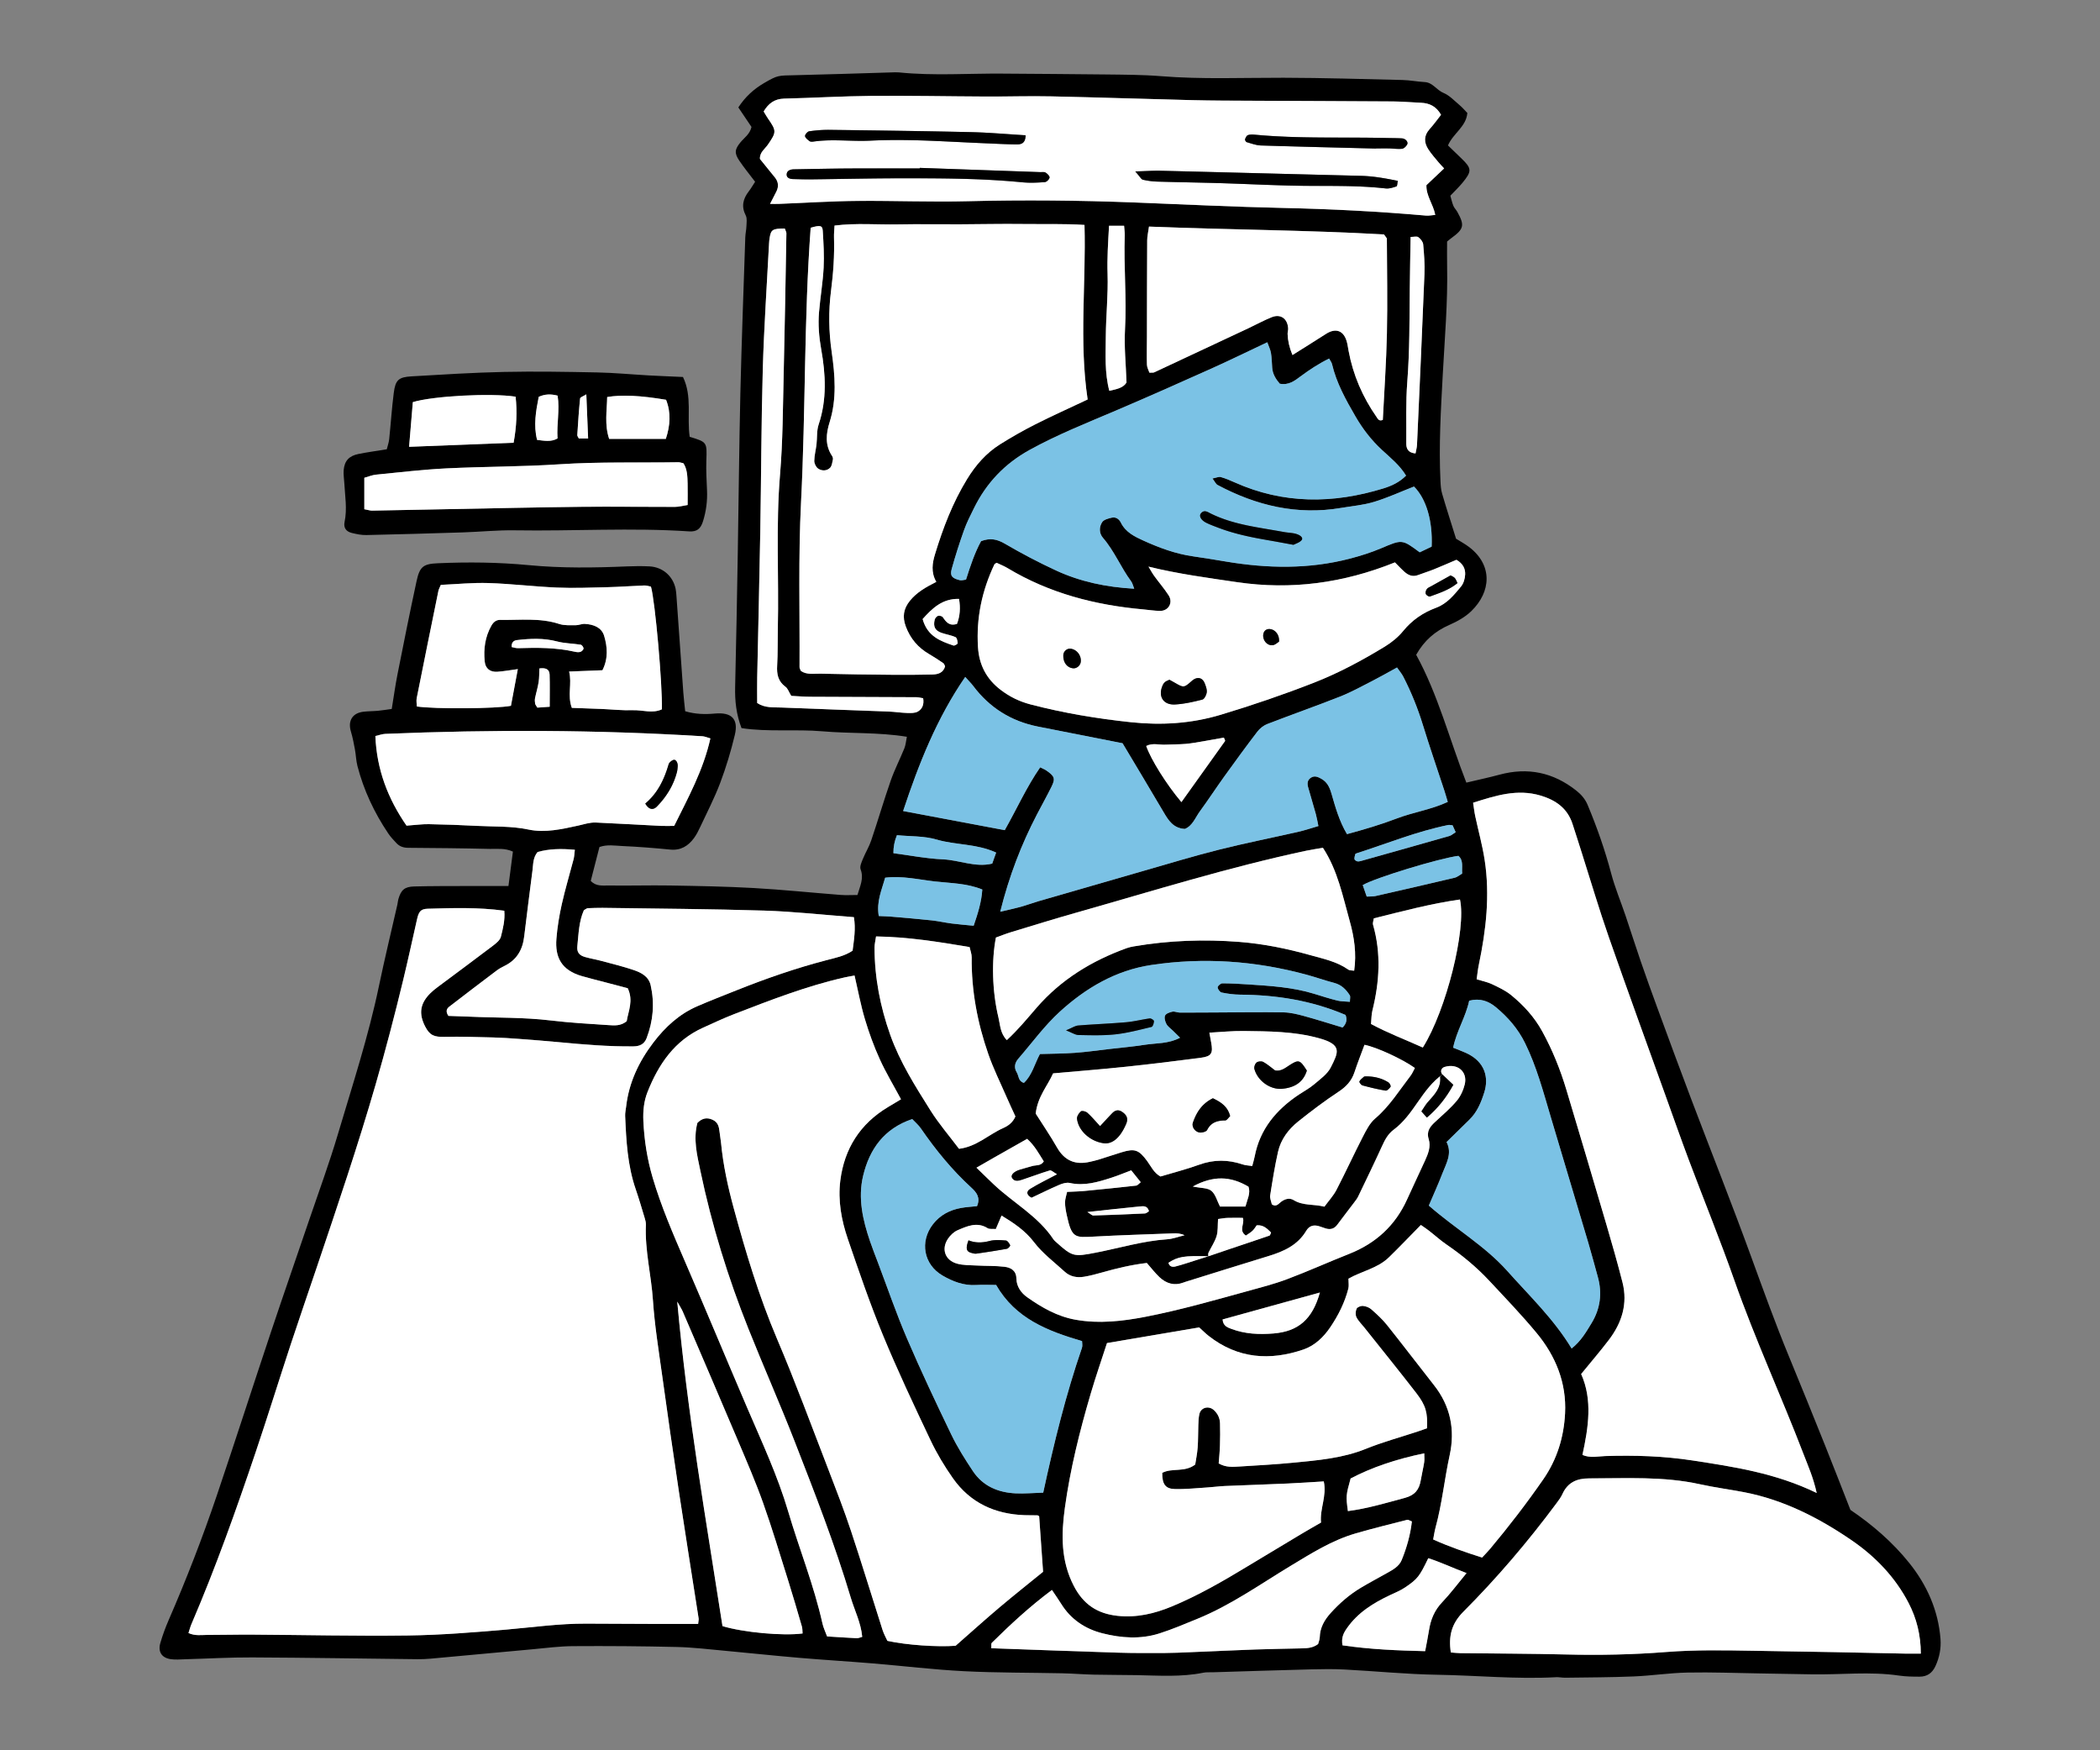 <svg xmlns="http://www.w3.org/2000/svg" id="_レイヤー_2" viewBox="0 0 900 750"><rect x="0" y="0" width="900" height="750" fill="#808080" stroke="none"/><defs><clipPath id="clippath"><path d="M0 0h900v750H0z" style="fill:none;stroke-width:0"/></clipPath><style>.cls-1{fill:#7bc2e5}.cls-1,.cls-2,.cls-4{stroke-width:0}.cls-4{fill:#fff}</style></defs><g id="_レイヤー_1-2" style="clip-path:url(#clippath)"><path d="M217.91 379.66c.69-5.37 1.3-10.05 1.91-14.75-3.51-1.6-6.75-1.07-9.86-1.15-11.67-.28-23.34-.39-35.01-.47-2.01-.01-3.67-.56-5.01-1.97-1.27-1.34-2.56-2.71-3.58-4.24-5.98-8.88-10.48-18.47-13.17-28.85-.59-2.29-.64-4.72-1.07-7.06-.48-2.57-.96-5.15-1.71-7.64-1.4-4.58.56-7.96 5.27-8.54 2.1-.26 4.25-.22 6.36-.42 1.82-.17 3.62-.48 5.85-.78.84-5.1 1.51-10.04 2.48-14.92 2.63-13.27 5.28-26.54 8.14-39.77 1.36-6.3 2.86-7.47 9.12-7.74 13.01-.57 26.01-.43 39 .81 14.04 1.34 28.12 1.13 42.19.53 3.18-.13 6.38-.16 9.56 0 5.61.3 10 4.13 11.16 9.55.22 1.03.29 2.11.37 3.17.98 13.77 1.95 27.55 2.94 41.32.19 2.61.52 5.22.8 8.03 4.4 1.31 8.58 1.37 12.79.99 7.07-.64 10.12 2.31 8.49 9.15-1.66 6.95-3.74 13.85-6.26 20.54-2.43 6.45-5.63 12.6-8.55 18.86-.78 1.68-1.63 3.37-2.72 4.85-2.5 3.38-5.67 5.34-10.17 4.89-6.87-.68-13.76-1.22-20.65-1.53-3.13-.14-6.35-.74-9.67.43-1.24 4.81-2.48 9.66-3.73 14.51 2.31 2.49 5.15 1.94 7.64 1.98 8.76.13 17.52-.14 26.28 0 11.95.21 23.9.41 35.83 1.08 12.44.7 24.85 1.99 37.28 2.96 2.34.18 4.71.03 7.27.03 1.1-3.85 2.84-7.07 1.35-11.01-.45-1.2.4-3.03.98-4.45 1.08-2.67 2.64-5.17 3.56-7.89 2.88-8.52 5.4-17.15 8.36-25.64 1.66-4.74 3.98-9.24 5.87-13.9.55-1.36.65-2.9 1.06-4.91-12.32-2-24.3-1.31-36.14-2.34-11.56-1-23.25.37-34.73-1.37-2.29-6.02-2.87-11.73-2.73-17.64.47-19.11.8-38.23 1.13-57.34.39-22.83.58-45.66 1.11-68.48.53-22.29 1.37-44.58 2.11-66.87.05-1.59.44-3.16.49-4.75.05-1.54.35-3.34-.29-4.59-2-3.88-1.17-7.14 1.31-10.36.96-1.24 1.74-2.62 2.7-4.08-2.34-3.09-4.69-5.95-6.75-9-2.21-3.26-1.99-4.89.43-7.85 1.65-2.02 4.05-3.48 4.77-6.64-1.77-2.62-3.66-5.43-5.64-8.37 2.97-4.56 6.67-7.89 10.97-10.4 6.03-3.52 6.12-3.23 13.3-3.4 13.8-.31 27.6-.8 41.4-1.2 1.06-.03 2.12-.1 3.17 0 14.85 1.52 29.72.39 44.58.52 14.6.13 29.2.17 43.8.36 7.96.1 15.95.09 23.87.73 17.51 1.41 35.03.64 52.55.68 17 .04 34 .56 51 .96 3.18.08 6.34.71 9.52.89 3.47.19 5.08 3.44 8.03 4.64 2.6 1.06 4.7 3.39 6.94 5.26 1.19 1 2.2 2.22 3.3 3.34-.51 5.96-6.08 8.7-8.3 13.91 1.91 1.85 3.79 3.67 5.68 5.48 4.56 4.38 4.65 5.54.5 10.57-1.51 1.82-3.24 3.46-5.16 5.49.4 1.39.71 2.9 1.28 4.31.39.96 1.22 1.74 1.73 2.66 3.17 5.72 2.8 7.29-2.52 11.15-.62.45-1.2.95-1.89 1.52 0 3.47-.06 6.91.01 10.34.33 15.68-1.04 31.3-1.88 46.93-.81 15.1-1.71 30.19-.97 45.31.09 1.83.19 3.72.71 5.47 1.86 6.36 3.9 12.66 5.97 19.29 1.7 1.08 3.8 2.19 5.67 3.62 10.11 7.76 9.4 19.15.84 27.44-2.61 2.52-6.03 4.42-9.4 5.89-6.08 2.66-10.73 6.65-14.2 12.79 9.35 17.03 14.22 36.11 21.5 54.78 5.04-1.2 9.67-2.18 14.22-3.41 12.14-3.27 23.06-.97 32.9 6.82 2.13 1.69 3.81 3.62 4.87 6.16 3.99 9.55 7.42 19.27 10.07 29.3 1.62 6.13 4.1 12.02 6.14 18.04 2.21 6.54 4.28 13.12 6.53 19.64 2.33 6.76 4.75 13.49 7.22 20.2 4.76 12.95 9.51 25.91 14.41 38.82 8.56 22.58 17.49 45.02 25.75 67.7 5.18 14.21 10.3 28.43 16.07 42.42 5.26 12.74 10.43 25.52 15.56 38.32 3.65 9.11 7.19 18.26 10.86 27.62 9.4 6.36 18.06 13.82 25.23 22.76 7.6 9.48 12.44 20.34 13.38 32.58.3 3.92-.44 7.87-2.16 11.6-1.4 3.04-3.62 4.53-6.82 4.53-2.92 0-5.87-.04-8.75-.46-12.44-1.83-24.91-.33-37.37-.54-7.42-.12-14.84-.27-22.27-.39-10.35-.16-20.71-.58-31.06-.37-7.68.15-15.34 1.34-23.02 1.66-9.77.41-19.56.41-29.35.55-1.32.02-2.65-.29-3.97-.22-16.99.93-33.93-.78-50.9-1.05-13.26-.21-26.5-1.56-39.76-2.25-4.76-.25-9.55-.18-14.33-.06-14.06.36-28.12.82-42.19 1.25-1.33.04-2.69-.08-3.97.18-9.48 1.93-19.05 1.22-28.61 1.04-6.1-.11-12.21-.07-18.32-.21-4.5-.1-8.98-.48-13.48-.58-14.07-.3-28.17-.18-42.22-.9-12.98-.66-25.92-2.24-38.88-3.32-10.58-.87-21.18-1.51-31.75-2.41-10.58-.9-21.13-2.04-31.7-3.01-6.87-.63-13.75-1.47-20.64-1.63-14.86-.35-29.73-.46-44.59-.36-5.82.04-11.63.82-17.44 1.35-14.55 1.32-29.09 2.7-43.63 4.02-1.85.17-3.71.24-5.56.22-23.6-.26-47.2-.65-70.8-.76-9.55-.05-19.11.52-28.66.78-2.12.06-4.28.28-6.35-.04-3.83-.6-5.47-3.18-4.37-6.94.97-3.31 2.16-6.57 3.53-9.73 7.63-17.54 14.54-35.36 20.67-53.47 7.91-23.38 15.47-46.88 23.29-70.29 5.38-16.1 10.98-32.12 16.44-48.19 4.1-12.05 8.5-24 12.12-36.19 6.26-21.09 13.13-42.02 17.63-63.61 2.43-11.68 5.26-23.28 7.9-34.91.18-.78.21-1.59.43-2.35 1.13-3.91 2.64-5.31 6.76-5.42 7.43-.2 14.87-.16 22.3-.19 5.8-.02 11.6 0 18.15 0Zm299.9 158.66c-10.42-.28-12.83.11-17.03 2.76.32 1.72 1.76 1.91 2.94 1.62 3.02-.76 5.97-1.79 8.95-2.73 1.71-.54 3.42-1.09 5.13-1.63 2.74-.93 5.49-1.87 8.23-2.8 6.01-2.02 12.03-4.02 18.03-6.08.3-.1.41-.77.68-1.32-1.64-1.6-3.21-3.32-6.16-3.1-.55.74-1.07 1.67-1.81 2.36-.9.83-1.98 1.44-2.83 2.04-3.32-2.2-.33-5.13-1.31-7.59-2.45 0-4.55-.06-6.64.02-1.27.05-2.53.3-3.98.49-.2 2.72.03 5.15-.63 7.32-.75 2.49-2.32 4.72-3.46 7.1-.2.43-.07 1.02-.11 1.54Zm100.3-77.93.13-.03c-4.42 3.12-7.54 7.44-10.57 11.78-3.04 4.37-6.07 8.72-10.4 11.93-2.46 1.83-3.76 4.32-4.99 7.02-3.3 7.24-6.77 14.4-10.22 21.57-.45.94-1.13 1.79-1.76 2.63-2.39 3.17-4.83 6.29-7.19 9.48-1.28 1.73-2.89 2.22-4.89 1.64-1.02-.3-2-.71-3.02-1.01-2.31-.68-4.16-.13-5.44 2.03-3.66 6.14-9.63 8.8-16.11 10.78-11.92 3.64-23.81 7.38-35.71 11.08-.25.08-.5.17-.75.27-3.93 1.5-7.36.44-10.28-2.28-1.9-1.78-3.5-3.89-5.44-6.1-6.43.75-12.85 2.26-19.21 4.07-2.55.73-5.13 1.4-7.74 1.84-2.99.49-5.9-.03-8.21-2.14-4.5-4.12-9.53-7.88-13.18-12.67-3.85-5.05-8.73-8.24-13.92-11.41-.87 2.03-1.65 3.87-2.46 5.76-1.44-.12-2.71.15-3.5-.35-4.55-2.84-8.76-.88-12.87.87-1.6.68-3.09 2.13-4.1 3.6-2.98 4.37-1.35 9.22 3.77 10.69 2.72.78 5.72.67 8.6.83 3.94.22 7.92.07 11.83.54 2.7.33 5.04 1.62 5.09 5.05.05 3.48 2.12 6.23 4.64 8.01 6.29 4.42 12.9 8.24 20.73 9.63 10.16 1.81 20.18.64 30.05-1.28 14.57-2.82 28.86-6.9 43.16-10.85 5.87-1.62 11.81-3.13 17.5-5.27 8.93-3.35 17.64-7.3 26.52-10.81 11.4-4.5 19.76-12.13 24.83-23.33 2.52-5.56 5.15-11.07 7.68-16.62 1.33-2.92 2.58-6.01 1.59-9.21-1.09-3.49.67-5.48 2.92-7.55 3.12-2.86 6.37-5.64 9.08-8.86 1.64-1.95 2.83-4.54 3.44-7.04 1.33-5.44-3.09-9.21-8.66-7.49-1.19.37-2.04 1.7-.98 3.19ZM299.18 695.86c.13-1.32.3-1.86.22-2.36-2.81-18.09-5.71-36.16-8.44-54.26-2.53-16.8-4.94-33.62-7.27-50.45-1.46-10.51-3.16-21.03-3.87-31.6-.72-10.84-3.51-21.47-3.02-32.4.05-1.01-.27-2.07-.57-3.07-1.23-4.06-2.42-8.14-3.8-12.16-3.51-10.18-4.07-20.78-4.52-31.39-.06-1.31.26-2.63.41-3.95 1.18-10.31 5.42-19.28 11.67-27.49 5.09-6.68 11.06-12.19 18.81-15.56 5.59-2.43 11.29-4.63 16.95-6.89 12.58-5.02 25.35-9.46 38.47-12.87 3.8-.99 7.72-1.75 11.16-4.05.62-4.76 1.4-9.4.56-14.37-13.12-.99-25.76-2.41-38.44-2.81-23.09-.72-46.2-.83-69.3-1.18-2.12-.03-4.25.08-6.37.15-.24 0-.49.2-.72.32-.23.12-.44.27-.88.53-2.14 4.77-2.27 10.12-2.81 15.36-.28 2.67.77 3.97 3.29 4.7 2.29.66 4.66 1.04 6.97 1.66 4.61 1.24 9.26 2.37 13.77 3.89 3.29 1.11 6.54 2.73 7.4 6.58 1.73 7.7 1.08 15.26-1.74 22.63-.98 2.56-2.92 3.51-5.61 3.54-10.63.11-21.2-.78-31.77-1.78-5.8-.55-11.61-1-17.42-1.43-3.7-.28-7.41-.53-11.11-.62-6.88-.17-13.76-.42-20.64-.25-4.46.11-6.34-.57-8.33-4.38-2.89-5.55-2.23-9.95 2.23-14.36.94-.93 1.99-1.76 3.05-2.56 7.85-5.87 15.74-11.68 23.55-17.61 1.42-1.08 3.2-2.44 3.59-3.99.88-3.5 1.81-7.11 1.46-11.14-11.07-1.52-21.95-1.18-32.81-.86-2.96.09-3.83 1.18-4.58 4.49-1.99 8.77-3.88 17.57-6 26.31-3.61 14.94-7.5 29.8-11.77 44.59-7.6 26.27-16.4 52.14-25.12 78.03-3.72 11.05-7.55 22.07-11.2 33.14-5.06 15.37-9.85 30.83-15.02 46.16-8.4 24.9-17.2 49.65-27.57 73.81-.5 1.17-.82 2.43-1.28 3.83 2.87 1.31 5.52.81 8.08.81 6.37 0 12.75-.17 19.12-.13 22.31.13 44.63.67 66.93.37 14.05-.19 28.1-1.33 42.11-2.53 11.37-.98 22.69-2.59 34.13-2.55 10.09.04 20.19.1 30.28.13 5.79.02 11.58 0 17.75 0Zm70.35 5.54c-.52-6-3.25-11.25-4.91-16.79-6.77-22.65-15.37-44.65-23.93-66.65-6.35-16.31-13.46-32.33-19.94-48.59-8.77-21.98-15.74-44.53-20.59-67.7-1.41-6.71-3.12-13.51-1.27-20.49 1.85-1.87 3.87-2.53 6.46-1.38 2.34 1.04 2.8 2.96 3.03 5.15.17 1.58.49 3.15.64 4.74.91 9.54 2.95 18.89 5.46 28.09 5.17 18.94 10.8 37.72 18.52 55.87 7.89 18.53 14.84 37.46 22.11 56.26 3.35 8.66 6.7 17.32 9.62 26.13 4.68 14.09 9 28.3 13.52 42.43.55 1.71 1.46 3.3 2.07 4.65 8.25 1.81 21.51 2.69 29.24 2.1 6.46-5.66 12.54-11.15 18.8-16.44 6.26-5.29 12.7-10.38 18.68-15.25-.58-8.19-1.13-16.01-1.68-23.8-.28-.16-.51-.39-.75-.4-1.85-.05-3.7 0-5.55-.07-12.69-.45-23.26-5.29-30.65-15.8-3.65-5.19-6.96-10.71-9.67-16.43-7.05-14.86-14.08-29.76-20.35-44.95-5.56-13.47-10.28-27.31-15.01-41.11-2.77-8.07-4.32-16.52-3.24-25.09 1.73-13.7 8.48-24.32 20.42-31.48 1.75-1.05 3.5-2.1 5.59-3.35-3.21-5.99-6.5-11.44-9.11-17.19-2.51-5.54-4.62-11.32-6.36-17.15-1.8-6.04-2.94-12.28-4.44-18.69-1.77.34-3.04.54-4.29.82-16.36 3.7-31.93 9.78-47.51 15.8-4.45 1.72-8.76 3.77-13.11 5.73-12.21 5.49-19.07 15.64-23.81 27.56-1.58 3.98-1.98 8.23-1.78 12.53.39 8.25 1.65 16.32 4.01 24.27 3.63 12.25 8.67 23.93 13.73 35.62 9.07 20.94 17.81 42.02 26.8 63 6.27 14.63 13.03 29.06 17.54 44.39 4.73 16.03 11.03 31.58 14.67 47.95.4 1.78 1.23 3.47 1.98 5.53 4.27.27 8.48.56 12.69.76.72.03 1.47-.34 2.37-.57Zm104.88-125.89c-2.32 7.17-4.84 14.42-7 21.77-4.72 16.05-8.76 32.29-11.05 48.86-1.56 11.33-1.77 22.63 3.84 33.45 4.1 7.92 10.07 11.86 18.68 12.8 8.21.89 15.94-.95 23.31-4.01 11.29-4.7 21.9-10.8 32.35-17.14 7.71-4.68 15.44-9.31 23.18-13.93 2.72-1.63 5.49-3.19 8.42-4.89-.6-5.82 2.55-11.29 1.18-17.62-5.45.32-10.44.68-15.44.9-9.01.39-18.02.68-27.03 1.07-2.36.1-4.7.44-7.06.59-4.76.3-9.53.83-14.29.71-4.11-.1-5.44-2.13-5.42-6.94 4.23-2.23 9.56-.07 14.14-3.56.32-2.12.85-4.7 1.05-7.31.24-3.18.15-6.37.28-9.56.06-1.59.1-3.21.45-4.75.66-2.9 4.06-3.73 6.27-1.67 1.65 1.54 2.52 3.45 2.58 5.64.09 3.18.07 6.37-.03 9.55-.08 2.58-.36 5.16-.54 7.61 3.1 1.8 6.05 1.5 8.93 1.33 7.69-.48 15.39-.89 23.05-1.64 10.56-1.03 21.12-1.89 31.17-5.96 7.11-2.88 14.58-4.9 21.89-7.31 1.47-.49 2.93-1.01 4.23-1.47.33-6.59-.45-9.74-4.58-15.09-7.31-9.46-14.84-18.75-22.28-28.1-1.15-1.45-2.57-2.77-3.37-4.4-.5-1-.41-2.62.07-3.65.33-.7 1.83-1.28 2.74-1.19 1.24.11 2.65.64 3.57 1.46 2.38 2.11 4.77 4.29 6.75 6.76 6.79 8.5 13.36 17.17 20.1 25.72 7.07 8.96 9.12 19.13 6.72 30.05-2.26 10.31-3.27 20.85-6.07 31.05-.41 1.47-.6 3-1 5.03 6.95 3.13 13.87 5.49 20.97 7.75 1.31-1.42 2.43-2.54 3.44-3.74 8.02-9.57 15.63-19.45 22.75-29.73 5.97-8.62 8.85-18.15 9.37-28.32.67-13.04-4.02-24.57-12.24-34.48-6.44-7.76-13.45-15.05-20.34-22.43-5.46-5.84-11.61-10.9-18.22-15.42-2.62-1.79-4.99-3.96-7.5-5.91-1.21-.94-2.5-1.77-3.51-2.48-4.77 4.85-9.15 9.46-13.71 13.89-4.86 4.71-11.71 5.91-17.32 9.12 0 1.63.27 3.02-.05 4.26-1.52 5.98-4.31 11.48-7.71 16.52-2.82 4.18-6.61 7.89-11.48 9.56-14.45 4.96-28.22 3.94-40.65-5.8-1.45-1.13-2.75-2.46-4.07-3.65-13.03 2.21-25.8 4.38-39.54 6.71Zm-8.28-404.33c-3.73-24.95-.64-49.58-1.35-74.8-9.07-.57-17.79-.28-26.48-.39-9.03-.12-18.06.1-27.1.13-8.76.03-17.52-.14-26.28.04-8.94.18-17.93-.67-27.26.5-.1 1.95-.28 3.48-.23 5 .24 7.71-.29 15.33-1.28 23.01-1.11 8.65-.98 17.37.29 26.17 1.43 9.92 2.24 20.09-.87 30.01-1.56 4.97-2.07 9.88 1.04 14.54.27.41.46 1.06.35 1.52-.28 1.22-.41 2.74-1.2 3.53-1.43 1.43-3.55 1.45-5.15.34-.9-.62-1.65-2.16-1.64-3.27.03-2.34.67-4.67.95-7.01.34-2.87.03-5.94.93-8.61 3.6-10.7 3-21.51 1.08-32.3-.95-5.3-1.37-10.54-.92-15.84.54-6.34 1.63-12.65 1.97-19 .28-5.27-.04-10.58-.37-15.86-.14-2.3-1.12-2.49-5.18-1.29-2.88 38.96-2.13 78.25-4.12 117.43-1.2 23.57-.52 47.24-.65 70.87 0 .49.34.99.56 1.58 2.57 1.79 5.6 1.12 8.44 1.19 10.62.28 21.24.39 31.86.49 5.31.05 10.63-.03 15.94-.13 2.51-.05 4.78-.65 5.58-3.5-.25-.46-.37-1.08-.75-1.34-1.96-1.34-3.95-2.66-6-3.85-4.8-2.77-8.16-6.69-10.09-11.89-1.52-4.08-1.05-7.59 1.82-11.1 2.92-3.58 6.78-5.75 11.25-8.02-2.38-4.16-1.69-8.1-.53-11.92 3.41-11.19 7.57-22.06 13.72-32.1 3.67-5.99 8.17-11.17 14.11-14.9 4.93-3.1 10.02-5.99 15.22-8.62 7.08-3.58 14.32-6.82 22.34-10.61Zm312.46 468.56c-1.48-6.67-3.66-11.48-5.54-16.39-9.59-25.02-20.84-49.38-29.74-74.69-6.07-17.27-13-34.23-19.44-51.37-3.45-9.19-6.71-18.45-10.03-27.69-8.16-22.72-16.44-45.4-24.4-68.19-4.1-11.75-7.62-23.71-11.41-35.58-1.37-4.29-2.71-8.59-4.12-12.87-2.19-6.66-7.18-10.13-13.63-12.06-10.02-3-19.27-.01-28.95 3.06.35 2.21.54 4.01.92 5.77 1.33 6.23 3.05 12.39 4.02 18.67 2.35 15.16.62 30.16-2.5 45.06-.42 1.99-.61 4.02-.92 6.15 2.53.78 4.65 1.18 6.54 2.08 2.85 1.36 5.82 2.73 8.24 4.7 5.36 4.37 9.97 9.42 13.36 15.6 4.37 7.97 7.72 16.32 10.32 24.98 5.8 19.3 11.54 38.63 17.22 57.97 2.39 8.14 4.72 16.3 6.82 24.52 2.34 9.16-.25 17.35-5.83 24.67-3.66 4.81-7.62 9.4-11.88 14.63 4.95 11.08 3.11 22.86.55 34.67 3.43 1.44 6.65.58 9.75.48 12.5-.4 24.98-.02 37.31 1.87 17.8 2.73 35.68 5.39 53.34 13.95ZM486.11 252.27c-.55-1.37-.75-2.42-1.33-3.19-4.42-5.96-7.18-12.99-12.09-18.65-1.68-1.94-1.68-4.64-.31-6.71.71-1.08 2.62-1.56 4.08-1.9 1.72-.4 3.14.54 3.91 2.09 2.04 4.14 5.83 5.99 9.75 7.76 6.8 3.07 13.75 5.65 21.19 6.71 4.72.67 9.43 1.46 14.14 2.24 17.73 2.97 35.4 3.32 52.94-1.22 4.6-1.19 9.19-2.63 13.56-4.48 8.95-3.79 8.88-3.94 16.51 1.74 1.66-.79 3.5-1.66 5.12-2.44.48-11.24-2.39-20.58-7.57-25.74-5.78 2.26-11.32 4.82-17.11 6.57-4.53 1.37-9.37 1.78-14.07 2.58-18.86 3.2-36.37-.96-52.99-9.82-.77-.41-1.19-1.48-2.2-2.79 1.68-.32 2.73-.84 3.56-.61 2.03.57 4 1.41 5.93 2.27 20.91 9.38 42.21 9.23 63.76 2.6 3.55-1.09 6.9-2.65 9.72-5.48-2.74-4.52-6.74-7.67-10.39-11.06-4.54-4.21-8.21-9-11.3-14.32-4.14-7.14-8.15-14.32-10.05-22.45-.16-.69-.67-1.3-1.23-2.33-4.43 2.16-8.38 4.76-12.2 7.6-2.53 1.87-5.07 3.93-8.96 3.17-1.61-1.89-3.04-4.03-3.24-6.82-.16-2.12-.18-4.26-.53-6.35-.24-1.43-.93-2.77-1.57-4.58-8.39 3.96-16.23 7.8-24.2 11.38-13.55 6.08-27.13 12.11-40.79 17.93-12.46 5.3-25.04 10.28-36.93 16.85-10.59 5.85-18.47 14.13-23.78 24.92-1.53 3.1-3.11 6.19-4.27 9.43-1.95 5.49-3.73 11.05-5.29 16.66-.81 2.92.17 4 3.57 4.79.7.16 1.5-.14 2.57-.26 1.82-5.76 3.72-11.5 6.45-16.48 3.97-1.5 6.93-.83 10.22 1.1 7.09 4.15 14.39 7.99 21.85 11.44 10.44 4.84 21.55 7.18 33.59 7.84Zm337.1 456.31c-.03-8.07-1.84-15.16-5.29-21.8-5.76-11.07-14.31-19.89-24.41-26.8-14.05-9.61-29.17-17.35-46.16-20.6-6.24-1.19-12.56-2.01-18.77-3.38-15.73-3.47-31.64-2.5-47.53-2.51-5.34 0-9.18 1.75-11.45 6.72-.65 1.43-1.64 2.73-2.58 4-12.19 16.41-25.43 31.95-39.86 46.41-5.07 5.09-6.45 10.48-5.37 17.46 1.55.11 2.83.27 4.11.29 15.11.19 30.23.2 45.34.57 14.32.35 28.64.06 42.9-1.06 12.47-.98 24.91-.75 37.37-.53 11.67.2 23.33.37 35 .59 10.08.19 20.15.43 30.22.63 1.84.04 3.69 0 6.49 0ZM617.58 49.2c-2.01-3.6-4.92-5-8.61-5.15-3.98-.16-7.95-.54-11.92-.57-20.17-.14-40.34-.19-60.51-.3-8.49-.05-16.99-.04-25.48-.25-20.16-.49-40.31-1.19-60.47-1.62-9.28-.2-18.58.11-27.87.07-16.43-.06-32.87-.41-49.3-.27-12.46.11-24.91.85-37.37 1.16-4.2.1-6.76 2.15-8.77 5.5.76 1.25 1.27 2.17 1.86 3.03 3.71 5.33 3.65 5.81-.04 11.19-1.3 1.89-3.58 3.28-3.41 6.14 2.12 2.61 4.31 5.27 6.45 7.96 1.47 1.84 1.65 3.86.61 5.96-.8 1.62-1.64 3.21-2.73 5.33 1.66 0 2.7.04 3.73 0 11.39-.44 22.78-1.2 34.18-1.28 15.63-.11 31.26.52 46.89.13 23.88-.59 47.76-.37 71.63.55 21.19.82 42.37 1.87 63.57 2.34 20.43.45 40.82 1.48 61.17 3.28 1.18.1 2.39-.17 3.92-.3-.9-4.66-3.95-8.14-3.79-12.74 2.4-2.28 4.86-4.6 7.59-7.18-.97-1.05-1.69-1.75-2.32-2.52-1.5-1.84-3.11-3.61-4.41-5.59-1.94-2.96-2.05-5.91.52-8.74 1.75-1.94 3.27-4.09 4.88-6.11ZM428.66 390.69c3.8-.9 6.33-1.42 8.81-2.11 2.55-.71 5.04-1.66 7.59-2.4 15.04-4.36 30.08-8.72 45.12-13.03 10.71-3.07 21.38-6.33 32.19-9.04 11.31-2.84 22.76-5.1 34.13-7.69 2.79-.64 5.51-1.57 8.54-2.45-.43-2.03-.67-3.57-1.08-5.06-1.06-3.83-2.21-7.63-3.29-11.45-.46-1.62-.46-3.17 1.18-4.22 1.61-1.03 3.1-.28 4.48.49 2.46 1.38 3.52 3.61 4.31 6.33 1.68 5.79 3.28 11.67 6.65 17.37 7.3-1.97 14.39-4.05 21.29-6.69 7.08-2.71 14.71-3.78 21.9-7.11-.58-1.94-1-3.45-1.49-4.94-3.06-9.34-6.28-18.62-9.16-28.01-2.19-7.14-4.97-14.01-8.36-20.64-.69-1.35-1.71-2.52-2.74-4.01-3.79 2.07-7.24 4.05-10.77 5.86-4.49 2.29-8.92 4.75-13.6 6.59-10.35 4.08-20.86 7.76-31.24 11.78-1.61.62-3.2 1.9-4.26 3.29-4.82 6.3-9.5 12.71-14.13 19.15-3.56 4.94-6.89 10.04-10.48 14.96-1.98 2.71-3.14 6.22-6.44 7.54-4.93-.26-7.02-3.62-9.09-7.15-5.91-10.04-11.93-20.03-17.61-29.56-12.41-2.44-24.37-4.77-36.33-7.16-11.41-2.28-20.64-8.05-27.66-17.37-.94-1.24-2.07-2.34-3.44-3.88-12.2 17.76-19.85 37.08-26.61 57.45 14.86 2.8 29.1 5.48 43.55 8.2 5.15-9.08 9.33-18.46 15.18-26.92 1.14.57 1.89.84 2.53 1.28 3.68 2.5 4.07 3.52 2.3 7.09-2.01 4.04-4.23 7.98-6.3 11.99-6.61 12.75-11.77 26.04-15.65 41.53Zm63.55-147.88c.81 1.33 1.54 2.72 2.45 3.98 2.02 2.79 4.3 5.41 6.17 8.3 2.01 3.11-.04 6.72-3.71 6.67-2.38-.03-4.75-.42-7.13-.64-20.61-1.84-40.23-6.9-58.13-17.66-1.56-.94-3.28-1.61-4.74-2.31-.54.35-.85.44-.94.63-5.34 11.23-7.85 22.99-7.06 35.48.48 7.69 3.65 13.69 9.7 18.32 3.85 2.95 8.05 5 12.77 6.24 14.15 3.7 28.52 6.09 43.04 7.63 13.05 1.38 25.86.62 38.6-3.21 13.48-4.06 26.75-8.59 39.86-13.71 10.68-4.17 20.7-9.57 30.44-15.51 2.9-1.77 5.69-4.05 7.83-6.67 3.83-4.69 8.55-7.87 14.09-9.94 4.71-1.75 7.7-5.49 10.71-9.13 1.09-1.32 1.67-3.37 1.75-5.13.11-2.42-.89-4.64-3.75-6.29-3.05 1.3-6.39 2.78-9.78 4.14-2.19.88-4.46 1.56-6.66 2.4-2.29.88-4.18.09-5.84-1.4-1.52-1.37-2.91-2.88-4.06-4.03-22.22 8.94-44.5 11.89-67.64 8.48-12.55-1.85-25.13-3.51-37.98-6.66ZM447.08 639.6c4.65-21.47 9.7-42.03 16.61-62.08.31-.89.04-1.97.04-2.86-14.78-4.35-28.54-9.63-36.83-24.06-2.85 0-5.74-.14-8.62.03-5.28.31-9.97-1.52-14.35-4.06-8.09-4.7-9.86-14.53-4.13-21.96 3.06-3.97 7.25-6.14 12.1-7.01 2.3-.41 4.66-.53 6.81-.76 1.55-3.67-.17-5.86-2.44-7.94-8.27-7.56-15.29-16.18-21.64-25.39-1-1.45-2.41-2.62-3.69-4-12.09 4.1-18.31 12.88-21.04 24.31-2.3 9.59-.15 18.96 2.97 28.1 1.03 3.01 2.19 5.97 3.32 8.94 4.13 10.9 7.91 21.96 12.5 32.66 5.96 13.88 12.42 27.55 18.98 41.16 2.63 5.46 5.92 10.64 9.28 15.7 4.28 6.44 10.8 9.17 18.32 9.52 3.68.17 7.39-.17 11.8-.3Zm45.33-542.51c-.32 2.34-.76 4.12-.77 5.91-.08 13.78-.08 27.56-.11 41.34 0 3.98-.13 7.97 0 11.94.04 1.18.71 2.34 1.06 3.39 1.02-.05 1.61.07 2.05-.13 13.46-6.27 26.91-12.57 40.35-18.89 3.36-1.58 6.62-3.38 10.06-4.76 3.81-1.52 6.79.67 7 4.86.04.78-.26 1.58-.23 2.37.11 2.9.72 5.7 2.08 9 5-3.15 9.7-6.06 14.35-9.05 3.92-2.52 7.21-1.64 8.7 2.57.53 1.48.71 3.1 1 4.66 1.91 10.33 5.98 19.75 11.98 28.35.59.85 1.02 1.94 2.69 1.27.61-12.26 1.49-24.63 1.76-37.02.29-13.53.02-27.07-.02-40.61 0-.23-.24-.46-.39-.68-.14-.22-.3-.43-.84-1.17-33.18-1.88-66.82-1.98-100.73-3.36ZM612.35 516.6c11.45 10.01 24.03 17.24 33.64 28.03 9.52 10.68 19.93 20.59 27.55 33.19 3.97-3.11 6.2-7.02 8.52-10.81 3.79-6.2 4.66-12.87 2.7-19.9-1.35-4.85-2.62-9.73-4.06-14.55-5.36-18.04-10.79-36.06-16.15-54.1-3.17-10.67-6.02-21.45-10.97-31.51-2.99-6.08-7.3-11.05-12.45-15.33-3.17-2.63-6.75-4.03-11.49-2.82-1.43 6.87-5.39 12.93-6.87 20.13 2.09.85 3.82 1.47 5.48 2.23 8.49 3.83 9.77 10.88 7.87 16.89-1.37 4.34-3.05 8.49-6.4 11.74-3.21 3.12-6.41 6.27-9.77 9.57 2.55 4.97-.19 9.26-1.87 13.65-1.69 4.42-3.68 8.73-5.74 13.59ZM174.23 353.79c3.86-.27 6.7-.68 9.54-.63 6.88.12 13.77.36 20.64.73 7.37.4 14.73.02 22.13 1.58 6.97 1.48 14.24-.16 21.16-1.68 2.55-.56 5.04-1.44 7.65-1.33 9.27.4 18.52.96 27.79 1.43 1.8.09 3.61.01 5.79.01 6.03-12.15 12.5-23.92 15.52-37.5-1.43-.39-2.4-.85-3.4-.91-45.3-2.79-90.62-2.91-135.96-1.02-1.27.05-2.52.54-4.21.92.56 14.4 5.43 26.96 13.35 38.4Zm406.13 62.15c1.07-7.39.02-14.4-1.92-21.3-2.99-10.64-5.11-21.62-11.47-31.36-2.5.43-4.84.76-7.15 1.25-33.27 7.07-65.71 17.24-98.4 26.49-9.44 2.67-18.81 5.58-28.2 8.43-2.24.68-4.42 1.57-6.4 2.28-1.92 9.77-1.63 22.96 1.09 34.29.75 3.1.72 6.73 3.59 9.66 4.85-4.48 8.7-9.19 12.66-13.77 10.52-12.17 23.75-20.22 38.72-25.64.99-.36 2.04-.58 3.09-.76 14.97-2.56 30.03-3.09 45.16-1.91 10.36.81 20.47 2.88 30.45 5.68 5.62 1.57 11.38 2.74 16.29 6.21.55.39 1.47.28 2.49.44Zm-136.49 61.21c2.97 4.69 6.27 9.51 9.15 14.55 3.23 5.65 7.83 7.57 14.03 6.15 1.29-.3 2.59-.58 3.85-.97 3.29-1.02 6.56-2.14 9.85-3.14 5.54-1.69 7.31-1.08 10.85 3.7 1.72 2.32 2.87 5.11 5.75 6.69 5.47-1.64 11.12-3.07 16.58-5.05 6.29-2.28 12.43-2.24 18.68-.11 1.18.4 2.48.42 4.07.67.42-1.6.81-2.83 1.05-4.1 2.24-11.72 9.26-20.02 18.88-26.46 2.2-1.48 4.6-2.73 6.6-4.44 2.6-2.22 5.7-4.39 7.16-7.3 3.21-6.41 5.02-9.68-5.06-12.46-10.68-2.95-21.51-2.96-32.38-3.1-4.72-.06-9.45.44-14.62.72.32 1.76.55 3.01.78 4.26.85 4.54.14 5.89-4.35 6.48-10.78 1.43-21.58 2.74-32.4 3.88-10.25 1.08-20.53 1.88-31 2.82-2.44 5.46-6.59 9.87-7.46 17.2ZM221.93 286.71c-3.6.48-6.16.96-8.74 1.13-3.23.22-5.17-1.4-5.47-4.43-.53-5.38.17-10.55 2.88-15.34.85-1.49 2.03-2.49 3.78-2.46 8.45.16 16.96-.97 25.28 1.75 2.17.71 4.67.53 7.02.55 1.3.01 2.62-.64 3.92-.58 3.66.18 7.22 1.48 8.3 5.09 1.43 4.74 1.81 9.78-.72 14.77-4.56.18-8.98.35-14.28.56 1.34 5.24-.83 10.16 1.16 15.56 4.29.16 8.5.29 12.7.47 4.5.19 9.01.69 13.5.54 4.13-.13 8.37 1.51 12.39-.38.3-10.36-2.9-46.52-4.68-52.58-.87-.16-1.88-.53-2.88-.49-5.3.2-10.59.61-15.89.74-7.15.18-14.32.46-21.47.16-9.8-.41-19.56-1.62-29.36-1.94-6.83-.22-13.69.49-20.45.78-.48 1.16-.89 1.84-1.04 2.57-3.13 15.32-6.25 30.65-9.3 45.99-.23 1.17.03 2.43.07 3.55 7.96 1.16 34.09.96 40.32-.29.89-4.76 1.81-9.64 2.95-15.74Zm228.91 394.61c-9.67 7.22-17.81 14.81-25.75 22.63-.38.38-.16 1.37-.24 2.33 18.26.65 36.25 1.34 54.25 1.9 6.63.21 13.27.17 19.91.15 3.71-.01 7.43-.2 11.14-.35 9.28-.38 18.56-.83 27.84-1.16 6.63-.24 13.27-.31 19.91-.48 2.38-.06 4.76-.15 7.01-1.86.21-.83.67-1.83.7-2.85.13-4.23 1.99-7.47 4.81-10.57 3.8-4.17 7.97-7.78 12.78-10.67 3.63-2.18 7.39-4.16 11.08-6.24 2.55-1.44 5.3-2.83 6.46-5.68 2.18-5.34 3.73-10.88 4.36-16.51-1.05-.39-1.59-.8-1.99-.7-7.43 1.9-14.88 3.71-22.24 5.86-10.03 2.93-18.85 8.5-27.67 13.83-13.15 7.94-25.71 16.9-40.04 22.74-5.39 2.2-10.76 4.5-16.3 6.26-8.06 2.57-16.34 1.98-24.38-.06-7.4-1.88-13.57-5.96-17.7-12.66-1.09-1.77-2.31-3.47-3.93-5.9Zm-39.85-189.06c7.56-.91 12.68-6.1 18.9-8.87 2.13-.95 4.14-2.32 5.29-5-1.23-2.71-2.59-5.57-3.85-8.46-2.65-6.08-5.61-12.05-7.78-18.3-4.65-13.36-7.26-27.14-7.11-41.37.02-1.48-.59-2.96-.9-4.45-13.42-2.26-26.46-4.36-40.09-4.55-.25 1.77-.66 3.29-.65 4.81.03 12.86 2.44 25.28 6.74 37.39 4.13 11.62 10.69 21.94 17.17 32.26 3.63 5.79 8.15 11.02 12.29 16.53Zm-67.03 207.68c-.09-1-.02-2.05-.3-2.99-1.92-6.6-3.84-13.21-5.9-19.77-3.5-11.11-6.84-22.27-10.74-33.23-3.19-8.97-6.99-17.73-10.7-26.5-7.85-18.54-15.82-37.02-23.75-55.52-.39-.91-.96-1.75-2.32-4.19 4.32 47.95 12.35 93.53 19.39 139.06 9.06 2.73 25.98 4.27 34.33 3.15Zm234.56-270.67c0-1.29.29-2.23-.05-2.77-1.59-2.5-3.57-4.51-6.64-5.31-4.1-1.07-8.1-2.51-12.19-3.61-21.8-5.87-43.88-7.43-66.23-4.08-15.23 2.28-28.02 9.84-39.13 19.93-6.62 6.02-11.98 13.43-17.88 20.24-1.54 1.78-1.92 3.82-.65 5.87.91 1.47.59 3.78 3.06 4.47 3.5-3.29 4.57-8.07 6.86-12.36 5.05-.16 10.03-.15 14.99-.51 5.02-.36 10.01-1.08 15.01-1.66 5-.58 10.03-1.03 15-1.8 4.85-.76 9.96-.35 15.06-3.01-1.26-1.24-2.17-2.13-3.07-3.02-.94-.93-2.15-1.72-2.76-2.83-.58-1.06-1.03-2.68-.6-3.64.4-.88 1.99-1.44 3.15-1.68.97-.2 2.08.38 3.13.39 5.3.02 10.6-.03 15.9-.05 9.54-.04 19.09-.2 28.63-.04 2.87.05 5.78.76 8.58 1.52 5.55 1.51 11.04 3.27 16.68 4.96 1.62-1.55 2.1-3.37 1.27-5.38-14.62-6.23-29.69-8.57-45.21-8.69-2.63-.02-5.29-.38-7.88-.91-.74-.15-1.67-1.41-1.71-2.21-.03-.57 1.28-1.72 1.99-1.73 3.71 0 7.42.22 11.12.46 9.52.63 19.06 1.2 28.27 4.03 3.29 1.01 6.58 2.08 9.92 2.9 1.69.42 3.5.36 5.37.52Zm-309.51-5.83-9.55-2.52c-3.33-.88-6.68-1.69-9.98-2.64-9.06-2.59-11.62-8.26-11.02-16.01.39-5 1.22-10 2.32-14.89 1.45-6.46 3.38-12.82 5.05-19.24.3-1.17.33-2.4.53-4.02-5.8-.53-11.01-.45-15.97.96-2 2.43-1.84 5.16-2.17 7.77-1.19 9.48-2.45 18.95-3.57 28.44-.67 5.69-3.18 10.02-8.44 12.59-1.19.58-2.37 1.23-3.42 2.03-6.77 5.11-13.52 10.24-20.23 15.42-1.08.84-1.73 2.01-.37 3.97 2.73.1 5.86.18 8.98.32 11.64.54 23.31.24 34.93 1.64 8.15.98 16.37 1.44 24.57 1.98 2.58.17 5.33.48 7.92-1.67.68-4.34 2.99-8.8.43-14.14Zm67.33-325.52c-5.23.02-5.92.46-6.5 3.98-.13.78-.21 1.58-.25 2.37-.93 18-2.18 36-2.69 54.01-.66 23.31-.67 46.64-1.08 69.97-.36 20.68-.89 41.35-1.31 62.03-.08 3.67-.01 7.34-.01 10.96 3.32 2.2 6.87 1.79 10.25 1.93 15.37.64 30.74 1.14 46.11 1.73 2.64.1 5.27.53 7.91.61 1.52.05 3.27.11 4.51-.57 1.93-1.06 2.82-3.03 2.35-5.74-.97-.15-1.95-.43-2.92-.44-15.12-.08-30.25-.1-45.37-.19-2.87-.02-5.75-.27-8.24-.39-1.04-1.7-1.48-3.17-2.47-3.89-3.2-2.33-3.79-5.38-3.57-9.09.31-5.29.17-10.61.29-15.92.5-22-.89-44 .95-66.01 1.19-14.23 1.2-28.56 1.55-42.85.49-20.15.81-40.31 1.17-60.46 0-.49-.32-.98-.69-2.04Zm208.73 418.14c1.96 1.38 2.98-.39 4.14-1.2 1.69-1.18 3.54-1.64 5.21-.61 4.06 2.5 8.61 1.66 13.2 2.82 1.85-2.54 3.87-4.7 5.18-7.23 3.89-7.51 7.41-15.22 11.29-22.74 1.44-2.79 2.97-5.84 5.28-7.81 6.17-5.25 10.32-12.03 15.15-18.3.78-1.01 1.26-2.25 1.86-3.35-5.36-3.84-16.5-8.96-21.59-9.93-1.44 3.91-2.99 7.82-4.31 11.81-1.23 3.72-3.58 6.18-6.86 8.34-5.95 3.93-11.66 8.25-17.23 12.7-4.2 3.36-7.45 7.67-8.66 13.01-1.39 6.17-2.38 12.43-3.36 18.68-.19 1.22.46 2.58.71 3.82Zm64.71-67.2c10.07-16.02 18.72-50.83 15.91-63.42-12.53 1.78-24.73 5.04-36.92 8.08-.16 1.15-.54 2-.34 2.69 3.54 12.32 2.77 24.57-.27 36.84-.43 1.74-.38 3.59-.59 5.73 7.17 3.87 14.58 6.65 22.2 10.08Zm-191.31 51.51c2.96 2.87 5.2 5.08 7.49 7.24 8.42 7.93 18.96 13.56 25.52 23.5.29.43.72.78 1.11 1.13 7.04 6.33 7.6 6.36 17.13 4.51 10.13-1.97 20.06-5 30.44-5.7 2.52-.17 4.99-1.14 7.49-1.74-1.74-.81-3.32-.86-4.89-.8-11.36.44-22.74.76-34.09 1.39-8.02.44-9.38.66-11.5-9.18-.39-1.81-.74-3.66-.74-5.5 0-1.46.55-2.92.88-4.48 2.79-.15 5.17-.18 7.53-.41 7.37-.71 14.74-1.46 22.1-2.29.59-.07 1.1-.81 1.93-1.46-1.45-1.81-2.72-3.39-4.08-5.08-3.01 1.13-5.68 2.25-8.43 3.14-5.81 1.87-11.62 3.66-17.91 2.27-1.39-.31-3.12.22-4.51.81-4.07 1.75-8.05 3.72-11.88 5.53-2.29-1.17-2.3-2.78-.66-3.8 3.51-2.17 7.25-3.96 11.58-6.27-1.46-.81-2.45-1.83-3.08-1.64-4.03 1.21-7.97 2.74-11.97 4.05-1.48.49-3.13.92-4.25-.78-.77-1.17.63-2.76 3.23-3.59 1.77-.57 3.59-.97 5.35-1.53 1.64-.52 3.71.06 5.06-2.01-2.1-3.32-3.9-6.79-7.15-9.67-4.68 2.65-9.25 5.22-13.81 7.82-2.29 1.3-4.57 2.63-7.92 4.55Zm156.88 204.66c11.9 1.74 23.44 2.21 35.43 2.5.6-3.25 1.19-6.07 1.64-8.91.71-4.55 2.31-8.55 5.6-12 3.62-3.8 6.77-8.05 10.5-12.55-5.96-2.22-11.07-4.67-16.4-6.38-3.77 7.8-4.52 8.88-9.98 12.56-1.96 1.32-4.2 2.21-6.35 3.23-7.23 3.41-13.87 7.5-18.58 14.27-1.45 2.09-2.42 4.02-1.85 7.28ZM376.61 392.52c2.2.1 3.76.13 5.31.26 5.79.5 11.57.98 17.35 1.6 2.86.31 5.69.97 8.55 1.34 3.08.4 6.19.64 9.46.96 1.81-5.3 3.36-10.26 3.7-15.52-6.7-2.73-13.63-2.69-20.35-3.46-6.97-.8-13.98-2.5-21.29-1.6-1.49 5.39-3.8 10.2-2.73 16.42Zm98.68-295.78c-.42 7.41-.84 13.93-.63 20.57.29 8.99-.7 18.01-.76 27.02-.05 7.63-.54 15.34 1.51 23.15 3.04-.75 5.9-1.16 7.37-3.58-.26-7.85-1.05-15.29-.65-22.66.75-13.49-.58-26.93-.12-40.4.04-1.25-.16-2.5-.27-4.1h-6.46Zm135.1 526c-12.3 2.55-22.7 6.13-31.56 10.79-2 7.19-2.03 7.55-1.17 13.97 8.34-1.07 16.33-3.49 24.42-5.66 4.3-1.15 6.13-3.53 6.8-7.51.44-2.6 1.08-5.16 1.48-7.76.19-1.22.03-2.48.03-3.84Zm-3.74-428.44c.23-1.27.58-2.48.64-3.7 1.1-24.39 2.21-48.77 3.19-73.16.17-4.23-.15-8.49-.54-12.71-.1-1.12-1.13-2.38-2.09-3.1-.63-.47-1.9-.09-3.3-.09-.13 7.62-.29 15.02-.36 22.43-.13 13.25-.04 26.49-1.07 39.73-.68 8.7-.34 17.49-.43 26.24-.02 2.35.79 4.07 3.97 4.37ZM506.32 343.7c6.48-9.04 12.61-17.58 18.7-26.16.15-.21-.26-.8-.5-1.47-2.83.5-5.64 1.03-8.47 1.51-2.6.43-5.2.94-7.82 1.17-2.89.25-5.8.18-8.7.34-2.73.15-5.62-.85-8.29.57 1.96 5.71 8.62 16.39 15.08 24.04Zm17.65 221.69c.21 2.82 2.14 3.43 3.8 4.06 5.82 2.2 11.89 2.46 18.03 1.95 10.66-.88 16.65-6.09 19.87-17.54l-41.7 11.53Zm61.78-181.19c1.66-.09 2.73 0 3.72-.23 11.32-2.57 22.64-5.16 33.93-7.84 1.18-.28 2.21-1.21 3.25-1.8-.23-2.87.66-5.63-1.62-7.58-8.37 1.08-35.92 9.49-40.99 12.53l1.71 4.93Zm-158.83-18.85c-8.57-3.9-17.33-3.16-25.44-5.56-5.44-1.61-11.44-1.33-17.07-1.89q-1.54 3.68-1.51 7.71c7.05.92 14.12 2.33 21.22 2.64 7.04.3 13.87 3.58 21.12 1.83l1.68-4.72Zm195.62-11.69c-.81-.07-1.36-.23-1.84-.14-13.47 2.73-26.19 7.94-39.22 12.11-.24.08-.6.23-.65.41-.18.7-.41 1.45-.32 2.14.05.35.68.77 1.13.89.47.13 1.06.03 1.55-.11 12.67-3.56 25.35-7.12 38-10.74.89-.26 1.65-.99 2.67-1.63-.57-1.26-.97-2.16-1.32-2.94ZM511.21 508.43c3.53.73 6.37.54 7.95 1.85 1.79 1.49 2.46 4.33 3.7 6.73h10.91c.83-3.12 2.26-5.71 1.32-8.49-7.68-4.58-15.11-4.85-23.88-.1ZM395.42 265.28c2.06 7.46 7.65 9.43 13.21 11.34.47.16 1.82-.65 1.81-.98-.02-.91-.32-2.35-.93-2.62-1.92-.85-4.07-1.16-6.07-1.86-2.69-.94-3.57-2.69-2.84-5.63.16-.65.84-1.45 1.45-1.64.58-.18 1.7.13 2.03.6 1.41 2.05 2.78 3.92 6.07 2.85 1.26-3.32 1.56-6.84.86-10.71-7.13-.15-11.4 3.96-15.59 8.64ZM219.3 277.29c.87.16 1.83.51 2.78.47 8.17-.28 16.32-.28 24.36 1.55.76.17 1.65.27 2.34.02.57-.2 1.32-.96 1.31-1.46 0-.56-.71-1.51-1.22-1.6-3.36-.54-6.84-.53-10.11-1.39-5.75-1.51-11.46-1.26-17.22-.58-1.43.17-2.38 1.02-2.25 2.98Zm11.88 9.16c-.09 1.9-.03 3.91-.33 5.86-.36 2.32-1.08 4.59-1.54 6.89-.15.75-.09 1.57.04 2.34.08.46.47.86.96 1.7 1.46-.1 3.13-.22 5.28-.37 0-4.96.1-9.38-.04-13.8-.08-2.38-1.8-2.95-4.37-2.62Zm234.86 232.93c1.33.79 1.96 1.51 2.58 1.49 7.37-.22 14.73-.52 22.1-.88.6-.03 1.17-.64 1.72-.96-.64-2.41-2.39-2.19-3.83-2.05-7.26.7-14.51 1.53-22.56 2.4Z" class="cls-2"/><path d="M295.57 187.17c7.54 2.29 7.42 2.29 7.15 10.24-.15 4.23.11 8.48.29 12.71.2 4.56-.38 9.01-1.75 13.34-.99 3.14-2.63 4.45-5.85 4.24-24.92-1.67-49.85-.05-74.77-.46-7.41-.12-14.83.65-22.25.89-13.78.44-27.56.84-41.34 1.14-2.09.05-4.22-.4-6.27-.9-2.43-.59-3.63-2.2-3.1-4.74 1.17-5.59.17-11.1-.12-16.64-.09-1.85-.43-3.71-.27-5.54.34-3.97 2.3-6.11 6.35-6.92 3.88-.78 7.82-1.31 12.12-2.01.35-1.43.89-2.88 1.04-4.37.69-6.59 1.11-13.21 1.95-19.77.71-5.55 2.06-6.79 7.62-7.11 13.23-.77 26.47-1.62 39.72-1.9 13.25-.28 26.52-.05 39.78.22 7.41.15 14.82.86 22.23 1.28 4.74.26 9.49.44 14.6.67 4.04 8.31 1.63 17.28 2.88 25.64Zm-139.43 31.04c1.77.33 2.53.61 3.29.6 10.89-.19 21.77-.43 32.66-.63 19.11-.36 38.23-.8 57.34-1.01 13.28-.15 26.56.07 39.84.04 1.75 0 3.5-.51 5.43-.81 0-3.35.05-6.25-.01-9.15-.07-3.13-.16-6.28-1.8-8.74-1.07-.23-1.59-.44-2.09-.43-16.98.27-33.96-.25-50.95.87-16.14 1.07-32.36.96-48.53 1.76-10.06.5-20.09 1.69-30.13 2.68-1.75.17-3.45.91-5.05 1.35v13.48Zm19.18-26.75c15.64-.61 30.09-1.18 44.8-1.75 1.26-6.9 1.57-13.33.85-19.73-10.49-1.63-35.45-.3-44.04 2.33-.5 5.9-1 11.92-1.61 19.15Zm110.03-3.4c1.91-5.75 2.26-11.29.11-16.75-10.91-1.84-19.05-2.25-25.24-1.18-.12 5.84-1.21 11.79.84 17.93h24.29Zm-46.37-18.52c-2.87-.74-5.37-.72-8.1.51-1.19 6.07-2.31 12.18-.7 18.45 3.18.39 5.98.97 8.76-.62-.4-6.25 1-12.22.04-18.34Zm13.07 18.36c-.27-6.68-.51-12.42-.77-18.91-1.29.82-2.62 1.22-2.67 1.76-.53 5.21-.87 10.45-1.2 15.68-.03.43.39.9.66 1.47h3.98Z" class="cls-2"/><path d="M299.18 695.86c-6.17 0-11.96.02-17.75 0-10.09-.03-20.19-.09-30.28-.13-11.45-.05-22.76 1.57-34.13 2.55-14.01 1.2-28.06 2.34-42.11 2.53-22.31.3-44.62-.24-66.93-.37-6.37-.04-12.75.13-19.12.13-2.57 0-5.22.5-8.08-.81.46-1.4.78-2.65 1.28-3.83 10.37-24.16 19.17-48.91 27.57-73.81 5.17-15.33 9.96-30.79 15.02-46.16 3.65-11.07 7.48-22.09 11.2-33.14 8.73-25.9 17.52-51.76 25.12-78.03 4.28-14.78 8.16-29.65 11.77-44.59 2.11-8.74 4.01-17.54 6-26.31.75-3.31 1.62-4.4 4.58-4.49 10.86-.32 21.74-.66 32.81.86.36 4.04-.58 7.65-1.46 11.14-.39 1.54-2.17 2.9-3.59 3.99-7.8 5.93-15.7 11.74-23.55 17.61-1.06.79-2.11 1.63-3.05 2.56-4.46 4.41-5.12 8.81-2.23 14.36 1.98 3.81 3.86 4.48 8.33 4.38 6.87-.16 13.76.08 20.64.25 3.71.09 7.41.35 11.11.62 5.81.43 11.62.88 17.42 1.43 10.57 1 21.14 1.89 31.77 1.78 2.69-.03 4.63-.98 5.61-3.54 2.81-7.37 3.47-14.93 1.74-22.63-.87-3.86-4.11-5.48-7.4-6.58-4.52-1.52-9.16-2.66-13.77-3.89-2.3-.62-4.68-1-6.97-1.66-2.52-.73-3.57-2.04-3.29-4.7.54-5.24.67-10.59 2.81-15.36.43-.26.65-.41.88-.53.23-.12.48-.31.72-.32 2.12-.07 4.25-.18 6.37-.15 23.1.35 46.21.46 69.3 1.18 12.67.39 25.32 1.82 38.44 2.81.84 4.97.05 9.61-.56 14.37-3.44 2.3-7.37 3.06-11.16 4.05-13.12 3.42-25.89 7.85-38.47 12.87-5.66 2.26-11.36 4.47-16.95 6.89-7.74 3.36-13.72 8.87-18.81 15.56-6.24 8.2-10.49 17.18-11.67 27.49-.15 1.32-.47 2.64-.41 3.95.45 10.61 1.01 21.21 4.52 31.39 1.38 4.01 2.57 8.09 3.8 12.16.3.99.61 2.05.57 3.07-.49 10.94 2.3 21.57 3.02 32.4.71 10.57 2.41 21.09 3.87 31.6 2.33 16.83 4.74 33.65 7.27 50.45 2.73 18.1 5.63 36.18 8.44 54.26.08.5-.09 1.05-.22 2.36Z" class="cls-4"/><path d="M369.52 701.4c-.9.23-1.64.61-2.37.57-4.21-.2-8.42-.5-12.69-.76-.75-2.07-1.59-3.75-1.98-5.53-3.64-16.37-9.94-31.92-14.67-47.95-4.52-15.32-11.27-29.76-17.54-44.39-8.99-20.97-17.73-42.06-26.8-63-5.07-11.7-10.1-23.37-13.73-35.62-2.36-7.95-3.62-16.02-4.01-24.27-.2-4.3.19-8.55 1.78-12.53 4.73-11.92 11.6-22.08 23.81-27.56 4.35-1.96 8.67-4.01 13.11-5.73 15.59-6.02 31.16-12.1 47.51-15.8 1.25-.28 2.52-.48 4.29-.82 1.49 6.41 2.63 12.65 4.44 18.69 1.74 5.84 3.84 11.61 6.36 17.15 2.61 5.75 5.89 11.19 9.11 17.19-2.08 1.25-3.84 2.29-5.59 3.35-11.94 7.17-18.69 17.79-20.42 31.48-1.08 8.57.47 17.02 3.24 25.09 4.73 13.8 9.45 27.64 15.01 41.11 6.27 15.2 13.31 30.09 20.35 44.95 2.71 5.73 6.02 11.25 9.67 16.43 7.39 10.5 17.96 15.34 30.65 15.8 1.85.07 3.7.02 5.55.07.24 0 .46.24.75.4.55 7.79 1.1 15.61 1.68 23.8-5.98 4.87-12.42 9.96-18.68 15.25-6.26 5.29-12.34 10.78-18.8 16.44-7.73.6-20.99-.29-29.24-2.1-.61-1.36-1.53-2.95-2.07-4.65-4.53-14.14-8.84-28.35-13.52-42.43-2.93-8.8-6.28-17.47-9.62-26.13-7.27-18.79-14.22-37.73-22.11-56.26-7.72-18.15-13.35-36.93-18.52-55.87-2.51-9.2-4.55-18.55-5.46-28.09-.15-1.59-.48-3.15-.64-4.74-.23-2.19-.69-4.11-3.03-5.15-2.58-1.15-4.61-.49-6.46 1.38-1.85 6.98-.13 13.78 1.27 20.49 4.85 23.17 11.82 45.72 20.59 67.7 6.49 16.26 13.59 32.28 19.94 48.59 8.57 22 17.17 44 23.93 66.65 1.66 5.54 4.38 10.79 4.91 16.79Zm104.89-125.89c13.74-2.33 26.51-4.5 39.54-6.71 1.32 1.19 2.62 2.51 4.07 3.65 12.43 9.74 26.2 10.75 40.65 5.8 4.86-1.67 8.66-5.38 11.48-9.56 3.4-5.04 6.18-10.54 7.71-16.52.32-1.24.05-2.63.05-4.26 5.61-3.21 12.47-4.4 17.32-9.12 4.56-4.42 8.94-9.04 13.71-13.89 1.01.71 2.3 1.54 3.51 2.48 2.52 1.95 4.88 4.12 7.5 5.91 6.61 4.52 12.76 9.58 18.22 15.42 6.89 7.38 13.9 14.67 20.34 22.43 8.22 9.91 12.91 21.44 12.24 34.48-.52 10.18-3.4 19.71-9.37 28.32-7.13 10.28-14.73 20.16-22.75 29.73-1.01 1.2-2.13 2.32-3.44 3.74-7.1-2.26-14.01-4.61-20.97-7.75.4-2.03.6-3.56 1-5.03 2.81-10.19 3.82-20.74 6.07-31.05 2.39-10.93.35-21.09-6.72-30.05-6.74-8.54-13.31-17.22-20.1-25.72-1.98-2.48-4.36-4.66-6.75-6.76-.92-.82-2.33-1.35-3.57-1.46-.91-.08-2.41.49-2.74 1.19-.48 1.04-.56 2.65-.07 3.65.81 1.62 2.22 2.95 3.37 4.4 7.44 9.36 14.97 18.65 22.28 28.1 4.13 5.34 4.91 8.5 4.58 15.09-1.3.45-2.76.98-4.23 1.47-7.31 2.41-14.77 4.43-21.89 7.31-10.05 4.08-20.61 4.93-31.17 5.96-7.66.75-15.36 1.16-23.05 1.64-2.88.18-5.83.47-8.93-1.33.18-2.45.46-5.03.54-7.61.1-3.18.12-6.37.03-9.55-.06-2.19-.93-4.1-2.58-5.64-2.21-2.06-5.61-1.24-6.27 1.67-.35 1.54-.39 3.16-.45 4.75-.12 3.19-.04 6.38-.28 9.56-.19 2.6-.73 5.18-1.05 7.31-4.58 3.48-9.91 1.32-14.14 3.56-.02 4.81 1.31 6.84 5.42 6.94 4.75.12 9.53-.42 14.29-.71 2.35-.15 4.7-.49 7.06-.59 9.01-.38 18.02-.67 27.03-1.07 5-.22 9.99-.58 15.44-.9 1.37 6.33-1.78 11.81-1.18 17.62-2.93 1.7-5.7 3.26-8.42 4.89-7.74 4.63-15.47 9.26-23.18 13.93-10.45 6.34-21.06 12.45-32.35 17.14-7.38 3.07-15.11 4.91-23.31 4.01-8.61-.94-14.58-4.88-18.68-12.8-5.61-10.82-5.4-22.12-3.84-33.45 2.28-16.57 6.33-32.81 11.05-48.86 2.16-7.35 4.68-14.6 7-21.77Zm-8.28-404.33c-8.01 3.78-15.26 7.03-22.34 10.61-5.2 2.63-10.29 5.52-15.22 8.62-5.94 3.73-10.44 8.91-14.11 14.9-6.15 10.04-10.31 20.91-13.72 32.1-1.16 3.82-1.85 7.77.53 11.92-4.47 2.27-8.33 4.44-11.25 8.02-2.87 3.51-3.34 7.02-1.82 11.1 1.93 5.2 5.29 9.13 10.09 11.89 2.06 1.19 4.04 2.51 6 3.85.37.26.5.87.75 1.34-.8 2.85-3.07 3.45-5.58 3.5-5.31.1-10.63.18-15.94.13-10.62-.1-21.24-.22-31.86-.49-2.84-.07-5.88.6-8.44-1.19-.22-.59-.56-1.08-.56-1.58.13-23.63-.55-47.3.65-70.87 1.99-39.19 1.24-78.48 4.12-117.43 4.06-1.21 5.04-1.01 5.18 1.29.32 5.28.65 10.59.37 15.86-.34 6.35-1.43 12.65-1.97 19-.45 5.3-.02 10.55.92 15.84 1.93 10.79 2.52 21.59-1.08 32.3-.9 2.67-.59 5.74-.93 8.61-.28 2.35-.92 4.67-.95 7.01-.01 1.11.74 2.65 1.64 3.27 1.6 1.1 3.72 1.09 5.15-.34.79-.79.92-2.31 1.2-3.53.11-.46-.08-1.11-.35-1.52-3.11-4.66-2.6-9.57-1.04-14.54 3.11-9.92 2.3-20.08.87-30.01-1.27-8.81-1.4-17.52-.29-26.17.99-7.68 1.52-15.3 1.28-23.01-.05-1.52.13-3.05.23-5 9.33-1.16 18.32-.32 27.26-.5 8.76-.17 17.52 0 26.28-.04 9.03-.03 18.07-.25 27.1-.13 8.69.11 17.42-.17 26.48.39.71 25.22-2.38 49.85 1.35 74.8Zm312.46 468.57c-17.66-8.56-35.54-11.22-53.34-13.95-12.33-1.89-24.81-2.27-37.31-1.87-3.1.1-6.31.96-9.75-.48 2.56-11.82 4.4-23.59-.55-34.67 4.27-5.23 8.22-9.82 11.88-14.63 5.57-7.32 8.17-15.5 5.83-24.67-2.1-8.22-4.42-16.38-6.82-24.52-5.68-19.34-11.42-38.67-17.22-57.97-2.6-8.66-5.95-17.01-10.32-24.98-3.39-6.19-8.01-11.23-13.36-15.6-2.42-1.97-5.39-3.34-8.24-4.7-1.89-.9-4.01-1.3-6.54-2.08.31-2.13.51-4.16.92-6.15 3.12-14.9 4.85-29.9 2.5-45.06-.97-6.28-2.69-12.44-4.02-18.67-.38-1.76-.57-3.56-.92-5.77 9.68-3.07 18.92-6.05 28.95-3.06 6.45 1.93 11.44 5.4 13.63 12.06 1.41 4.28 2.75 8.58 4.12 12.87 3.78 11.87 7.3 23.83 11.41 35.58 7.96 22.79 16.24 45.47 24.4 68.19 3.32 9.24 6.58 18.5 10.03 27.69 6.44 17.14 13.37 34.1 19.44 51.37 8.9 25.31 20.15 49.67 29.74 74.69 1.88 4.9 4.05 9.71 5.54 16.39Z" class="cls-4"/><path d="M486.11 252.27c-12.03-.67-23.15-3.01-33.59-7.84-7.45-3.45-14.76-7.3-21.85-11.44-3.29-1.92-6.26-2.6-10.22-1.1-2.73 4.98-4.63 10.72-6.45 16.48-1.07.12-1.87.43-2.57.26-3.4-.79-4.38-1.87-3.57-4.79 1.56-5.61 3.33-11.18 5.29-16.66 1.15-3.24 2.74-6.34 4.27-9.43 5.31-10.79 13.19-19.07 23.78-24.92 11.89-6.57 24.48-11.54 36.93-16.85 13.66-5.82 27.24-11.85 40.79-17.93 7.97-3.57 15.81-7.42 24.2-11.38.64 1.8 1.33 3.15 1.57 4.58.35 2.09.38 4.23.53 6.35.21 2.8 1.64 4.94 3.24 6.82 3.9.76 6.44-1.29 8.96-3.17 3.83-2.84 7.77-5.45 12.2-7.6.55 1.02 1.06 1.64 1.23 2.33 1.9 8.14 5.92 15.32 10.05 22.45 3.08 5.32 6.76 10.12 11.3 14.32 3.65 3.39 7.65 6.53 10.39 11.06-2.82 2.83-6.17 4.39-9.72 5.48-21.55 6.63-42.85 6.77-63.76-2.6-1.93-.87-3.9-1.71-5.93-2.27-.84-.23-1.89.29-3.56.61 1 1.31 1.43 2.38 2.2 2.79 16.62 8.87 34.13 13.03 52.99 9.82 4.71-.8 9.54-1.2 14.07-2.58 5.79-1.76 11.34-4.31 17.11-6.57 5.18 5.16 8.05 14.5 7.57 25.74-1.63.77-3.46 1.65-5.12 2.44-7.62-5.68-7.56-5.53-16.51-1.74-4.37 1.85-8.96 3.29-13.56 4.48-17.53 4.54-35.21 4.19-52.94 1.22-4.71-.79-9.41-1.57-14.14-2.24-7.44-1.06-14.39-3.63-21.19-6.71-3.91-1.77-7.7-3.62-9.75-7.76-.76-1.55-2.18-2.49-3.91-2.09-1.46.34-3.37.82-4.08 1.9-1.36 2.06-1.37 4.77.31 6.71 4.91 5.66 7.67 12.69 12.09 18.65.57.77.77 1.82 1.33 3.19Zm68.24-18.81c1.01-.55 2.58-.97 3.46-1.98.94-1.1-.7-2.51-3.56-2.99-1.3-.22-2.63-.27-3.93-.51-10.62-1.98-21.47-3.02-31.37-7.9-1.37-.67-2.83-1.79-4.24-.14-1 1.18.02 3 2.41 4.15 1.66.8 3.4 1.43 5.13 2.09 6.94 2.64 14.18 4.1 21.47 5.35 3.38.58 6.75 1.22 10.63 1.93Z" class="cls-1"/><path d="M823.22 708.58c-2.8 0-4.64.03-6.49 0-10.08-.2-20.15-.45-30.22-.63-11.67-.22-23.33-.39-35-.59-12.46-.21-24.9-.45-37.37.53-14.26 1.12-28.57 1.42-42.9 1.06-15.11-.37-30.22-.39-45.34-.57-1.28-.02-2.56-.17-4.11-.29-1.08-6.99.3-12.38 5.37-17.46 14.42-14.46 27.66-30 39.86-46.41.95-1.27 1.93-2.57 2.58-4 2.26-4.97 6.11-6.72 11.45-6.72 15.89 0 31.81-.96 47.53 2.51 6.2 1.37 12.52 2.19 18.77 3.38 16.99 3.25 32.1 10.99 46.16 20.6 10.1 6.91 18.65 15.73 24.41 26.8 3.46 6.64 5.26 13.73 5.29 21.8ZM617.58 49.2c-1.6 2.03-3.13 4.17-4.88 6.11-2.57 2.84-2.46 5.78-.52 8.74 1.29 1.98 2.9 3.75 4.41 5.59.63.77 1.35 1.47 2.32 2.52-2.73 2.59-5.19 4.91-7.59 7.18-.15 4.6 2.9 8.08 3.79 12.74-1.53.13-2.74.4-3.92.3-20.35-1.8-40.74-2.83-61.17-3.28-21.2-.47-42.38-1.51-63.57-2.34-23.87-.93-47.75-1.15-71.63-.55-15.64.39-31.26-.24-46.89-.13-11.4.08-22.79.84-34.18 1.28-1.03.04-2.07 0-3.73 0 1.09-2.12 1.93-3.71 2.73-5.33 1.04-2.1.86-4.12-.61-5.96-2.15-2.69-4.33-5.35-6.45-7.96-.16-2.86 2.12-4.25 3.41-6.14 3.69-5.38 3.74-5.86.04-11.19-.6-.86-1.1-1.78-1.86-3.03 2.02-3.35 4.57-5.39 8.77-5.5 12.46-.3 24.91-1.05 37.37-1.16 16.43-.14 32.87.2 49.3.27 9.29.04 18.58-.27 27.87-.07 20.16.43 40.31 1.13 60.47 1.62 8.49.21 16.99.21 25.48.25 20.17.11 40.34.16 60.51.3 3.98.03 7.95.41 11.92.57 3.69.15 6.6 1.55 8.61 5.15ZM394.17 71.93v.26c-10.33 0-20.66-.05-30.98.02-7.68.05-15.35.23-23.03.36-1.43.02-2.85.56-3.01 2.01-.17 1.58 1.23 2.12 2.66 2.16 2.65.07 5.3.16 7.94.13 12.98-.14 25.95-.45 38.93-.46 17.21 0 34.42.04 51.58 1.73 3.14.31 6.36.14 9.52-.09.76-.06 1.9-1.18 2.02-1.94.1-.63-.93-1.65-1.69-2.13-.59-.37-1.54-.19-2.34-.21-17.2-.61-34.4-1.21-51.6-1.82Zm92.39 1.54c2.01 2.25 2.52 3.36 3.25 3.53 2.04.49 4.17.75 6.28.81 8.75.27 17.5.38 26.25.64 13.26.39 26.51 1.16 39.77 1.19 10.62.02 21.22-.09 31.79 1.1 1.49.17 3.12-.38 4.59-.88.35-.12.34-1.33.57-2.36-5.38-1.11-10.54-2.03-15.83-2.16-28.64-.72-57.29-1.48-85.93-2.18-2.88-.07-5.76.15-10.74.3Zm-47.02-15.51c-8.18-.49-15.83-1.19-23.49-1.36-20.16-.45-40.33-.71-60.5-.97-2.91-.04-5.84.21-8.73.61-.73.1-1.84 1.37-1.8 2.04.05.77 1.12 1.55 1.88 2.16.35.28 1.04.3 1.54.23 8.19-1.22 16.42 0 24.61-.42 16.46-.84 32.85.47 49.27 1.13 4.49.18 8.98.45 13.48.48 1.83.01 3.72-.44 3.74-3.92Zm150.24 5.71v-.08c1.86 0 3.71-.03 5.57 0 1.85.04 3.73.36 5.55.15.81-.1 1.77-1.06 2.19-1.87.55-1.04-.73-2.49-2.21-2.58-2.12-.13-4.24-.11-6.37-.16-18.84-.46-37.71.37-56.52-1.4-1.05-.1-2.18-.16-3.14.16-.57.19-1.02 1.11-1.25 1.79-.1.32.38 1.14.74 1.24 2.01.57 4.05 1.35 6.1 1.41 16.45.52 32.9.9 49.35 1.32Z" class="cls-4"/><path d="M428.66 390.69c3.88-15.48 9.04-28.78 15.65-41.53 2.08-4.01 4.3-7.94 6.3-11.99 1.78-3.58 1.38-4.59-2.3-7.09-.64-.44-1.39-.71-2.53-1.28-5.85 8.45-10.02 17.83-15.18 26.92-14.45-2.72-28.69-5.4-43.55-8.2 6.76-20.38 14.41-39.7 26.61-57.45 1.38 1.54 2.5 2.64 3.44 3.88 7.01 9.31 16.24 15.09 27.66 17.37 11.95 2.38 23.92 4.71 36.33 7.16 5.69 9.53 11.7 19.51 17.61 29.56 2.08 3.53 4.16 6.88 9.09 7.15 3.3-1.32 4.46-4.83 6.44-7.54 3.6-4.91 6.93-10.01 10.48-14.96 4.63-6.44 9.31-12.85 14.13-19.15 1.06-1.39 2.65-2.66 4.26-3.29 10.38-4.01 20.89-7.69 31.24-11.78 4.67-1.84 9.11-4.3 13.6-6.59 3.53-1.81 6.98-3.79 10.77-5.86 1.03 1.48 2.05 2.66 2.74 4.01 3.39 6.63 6.17 13.5 8.36 20.64 2.89 9.39 6.1 18.68 9.16 28.01.49 1.49.91 3.01 1.49 4.94-7.18 3.32-14.82 4.4-21.9 7.11-6.9 2.64-13.99 4.72-21.29 6.69-3.37-5.7-4.97-11.59-6.65-17.37-.79-2.73-1.85-4.95-4.31-6.33-1.38-.77-2.87-1.53-4.48-.49-1.64 1.05-1.64 2.6-1.18 4.22 1.08 3.82 2.23 7.63 3.29 11.45.41 1.49.65 3.03 1.08 5.06-3.03.88-5.75 1.81-8.54 2.45-11.37 2.59-22.83 4.85-34.13 7.69-10.8 2.71-21.47 5.97-32.19 9.04-15.05 4.31-30.09 8.67-45.12 13.03-2.55.74-5.04 1.69-7.59 2.4-2.48.69-5.01 1.21-8.81 2.11Z" class="cls-1"/><path d="M492.22 242.81c12.86 3.15 25.43 4.81 37.98 6.66 23.14 3.4 45.42.45 67.64-8.48 1.15 1.15 2.54 2.67 4.06 4.03 1.66 1.49 3.54 2.28 5.84 1.4 2.2-.84 4.47-1.52 6.66-2.4 3.39-1.37 6.73-2.84 9.78-4.14 2.86 1.65 3.86 3.87 3.75 6.29-.08 1.75-.66 3.81-1.75 5.13-3.01 3.63-5.99 7.38-10.71 9.13-5.55 2.06-10.27 5.24-14.09 9.94-2.14 2.62-4.93 4.9-7.83 6.67-9.74 5.94-19.76 11.33-30.44 15.51-13.11 5.12-26.38 9.65-39.86 13.71-12.74 3.84-25.55 4.59-38.6 3.21-14.52-1.54-28.89-3.93-43.04-7.63-4.72-1.24-8.92-3.29-12.77-6.24-6.05-4.64-9.22-10.63-9.7-18.32-.78-12.5 1.73-24.25 7.06-35.48.09-.19.4-.27.94-.63 1.46.7 3.18 1.37 4.74 2.31 17.9 10.76 37.52 15.82 58.13 17.66 2.38.21 4.75.61 7.13.64 3.66.05 5.72-3.56 3.71-6.67-1.87-2.89-4.15-5.51-6.17-8.3-.91-1.26-1.64-2.65-2.45-3.98Zm8.95 48.45c-.87.43-1.39.6-1.78.92-.4.32-.76.76-.98 1.22-2.3 4.79 0 8.77 5.25 8.46 3.91-.23 7.82-1.12 11.63-2.09.87-.22 1.73-1.94 1.89-3.07.17-1.21-.36-2.59-.82-3.81-.99-2.66-3.34-3.1-5.55-1.14-3.37 2.99-3.49 3-7.23.85-.87-.5-1.75-.97-2.4-1.34Zm120.51-44.71c-2.87 1.6-5.54 3.09-8.21 4.59-.68.38-1.52.68-1.96 1.26-.41.54-.69 1.53-.46 2.09.23.55 1.35 1.26 1.78 1.1 4.08-1.49 8.26-2.83 11.81-5.75-.48-.9-.71-1.68-1.21-2.2-.51-.53-1.29-.81-1.76-1.09ZM455.71 280.7c-.15 3.1 1.58 5.42 4.22 5.66 1.54.14 3.07-1.17 3.26-2.78.31-2.66-1.66-5.25-4.28-5.61-1.59-.22-3.12 1.08-3.2 2.73Zm92.44-5.74c.29-2.97-1.72-5.33-4.08-5.42-1.53-.06-2.49.94-2.67 2.33-.33 2.49 1.71 4.87 4.04 4.59 1.07-.13 2.04-1.11 2.71-1.5Z" class="cls-4"/><path d="M447.09 639.61c-4.42.13-8.12.47-11.8.3-7.52-.35-14.03-3.08-18.32-9.52-3.36-5.06-6.65-10.24-9.28-15.7-6.57-13.61-13.02-27.28-18.98-41.16-4.6-10.7-8.37-21.76-12.5-32.66-1.13-2.97-2.29-5.93-3.32-8.94-3.12-9.14-5.27-18.5-2.97-28.1 2.74-11.43 8.95-20.21 21.04-24.31 1.29 1.38 2.69 2.55 3.69 4 6.35 9.21 13.37 17.83 21.64 25.39 2.27 2.08 3.99 4.27 2.44 7.94-2.16.23-4.51.35-6.81.76-4.86.87-9.04 3.04-12.1 7.01-5.73 7.43-3.97 17.25 4.13 21.96 4.38 2.54 9.07 4.37 14.35 4.06 2.88-.17 5.77-.03 8.62-.03 8.29 14.44 22.05 19.71 36.83 24.06 0 .89.27 1.97-.04 2.86-6.91 20.06-11.97 40.62-16.61 62.08Z" class="cls-1"/><path d="M492.42 97.1c33.91 1.37 67.55 1.48 100.73 3.36.53.74.69.95.84 1.17.14.22.39.45.39.68.05 13.54.32 27.08.02 40.61-.27 12.39-1.15 24.77-1.76 37.02-1.67.67-2.1-.42-2.69-1.27-6-8.6-10.07-18.02-11.98-28.35-.29-1.56-.47-3.17-1-4.66-1.49-4.21-4.79-5.09-8.7-2.57-4.65 3-9.36 5.91-14.35 9.05-1.37-3.3-1.97-6.09-2.08-9-.03-.79.27-1.59.23-2.37-.21-4.19-3.19-6.38-7-4.86-3.44 1.37-6.7 3.18-10.06 4.76-13.44 6.31-26.89 12.61-40.35 18.89-.44.2-1.03.08-2.05.13-.35-1.05-1.02-2.21-1.06-3.39-.12-3.98 0-7.96 0-11.94.03-13.78.02-27.56.11-41.34.01-1.79.45-3.57.77-5.91Z" class="cls-4"/><path d="M612.35 516.61c2.07-4.85 4.05-9.17 5.74-13.59 1.68-4.38 4.42-8.67 1.87-13.65 3.37-3.3 6.56-6.44 9.77-9.57 3.35-3.26 5.03-7.4 6.4-11.74 1.89-6 .62-13.05-7.87-16.89-1.67-.75-3.39-1.38-5.48-2.23 1.48-7.21 5.44-13.26 6.87-20.13 4.74-1.21 8.32.19 11.49 2.82 5.15 4.28 9.46 9.25 12.45 15.33 4.95 10.06 7.8 20.83 10.97 31.51 5.36 18.04 10.79 36.06 16.15 54.1 1.43 4.83 2.7 9.7 4.06 14.55 1.96 7.02 1.09 13.7-2.7 19.9-2.31 3.79-4.54 7.7-8.52 10.81-7.62-12.6-18.04-22.52-27.55-33.19-9.62-10.79-22.2-18.03-33.64-28.03Z" class="cls-1"/><path d="M174.23 353.79c-7.92-11.44-12.79-24-13.35-38.4 1.69-.38 2.94-.87 4.21-.92 45.34-1.89 90.66-1.77 135.96 1.02 1 .06 1.97.52 3.4.91-3.02 13.58-9.5 25.35-15.52 37.5-2.19 0-3.99.08-5.79-.01-9.26-.46-18.52-1.02-27.79-1.43-2.61-.11-5.11.77-7.65 1.33-6.92 1.52-14.19 3.16-21.16 1.68-7.4-1.57-14.75-1.19-22.13-1.58-6.87-.37-13.76-.61-20.64-.73-2.84-.05-5.68.36-9.54.63Zm102.32-9.46c1.76 3.03 3.64 2.64 5 1.24 4.08-4.18 7.11-9.05 8.58-14.79.19-.76.25-1.55.31-2.34.14-1.64-.81-3.18-1.85-2.81-.81.29-1.8 1.09-2.03 1.87-1.87 6.39-4.58 12.25-10.01 16.82Zm303.81 71.61c-1.02-.16-1.94-.05-2.49-.44-4.91-3.47-10.67-4.63-16.29-6.21-9.98-2.8-20.09-4.87-30.45-5.68-15.14-1.18-30.19-.65-45.16 1.91-1.04.18-2.1.4-3.09.76-14.98 5.42-28.2 13.46-38.72 25.64-3.96 4.58-7.81 9.29-12.66 13.77-2.87-2.93-2.84-6.55-3.59-9.66-2.73-11.32-3.01-24.52-1.09-34.29 1.99-.71 4.16-1.6 6.4-2.28 9.39-2.85 18.76-5.76 28.2-8.43 32.68-9.26 65.12-19.42 98.4-26.49 2.31-.49 4.65-.82 7.15-1.25 6.36 9.73 8.48 20.72 11.47 31.36 1.94 6.9 2.99 13.91 1.92 21.3Zm-136.49 61.2c.87-7.33 5.02-11.74 7.46-17.2 10.47-.94 20.75-1.74 31-2.82 10.82-1.14 21.62-2.45 32.4-3.88 4.49-.59 5.2-1.94 4.35-6.48-.24-1.25-.46-2.51-.78-4.26 5.17-.27 9.9-.78 14.62-.72 10.86.14 21.69.15 32.38 3.1 10.08 2.78 8.27 6.05 5.06 12.46-1.46 2.91-4.56 5.08-7.16 7.3-2 1.71-4.39 2.96-6.6 4.44-9.62 6.44-16.64 14.74-18.88 26.46-.24 1.26-.64 2.5-1.05 4.1-1.59-.25-2.89-.27-4.07-.67-6.25-2.12-12.38-2.17-18.68.11-5.46 1.98-11.11 3.41-16.58 5.05-2.88-1.58-4.03-4.37-5.75-6.69-3.53-4.78-5.31-5.39-10.85-3.7-3.3 1.01-6.56 2.12-9.85 3.14-1.26.39-2.56.67-3.85.97-6.2 1.43-10.8-.49-14.03-6.15-2.88-5.05-6.18-9.86-9.15-14.55Zm27.6 5.42c-2.28-2.44-3.76-4.25-5.49-5.77-.64-.57-2.29-.96-2.74-.57-.86.74-1.78 2.16-1.66 3.18.62 5.19 5.73 9.71 11.43 10.46 3.54.47 6.78-2.11 9.2-7.33.22-.48.45-.95.62-1.45.65-1.93.02-3.33-1.91-4.65-1.59-1.08-2.98-.74-4.21.52-1.62 1.65-3.16 3.38-5.24 5.6Zm88.61-23.81c-2.89-4.57-3.46-4.81-7.18-2.47-2 1.25-3.79 2.88-6.43 2.4-1.68-1.24-3.27-2.64-5.08-3.64-.73-.4-2.21-.27-2.85.24-.66.52-1.17 1.93-.95 2.73 1.37 5.11 6.78 8.99 11.87 8.53 5.08-.45 9.02-2.6 10.62-7.79Zm-40.27 11.86c-4.78 2.33-7.05 6.1-8.56 10.42-.69 1.98 1.2 4.36 3.39 4.27.95-.04 2.37-.44 2.71-1.12 1.66-3.29 4.38-4.05 7.73-4.08.74 0 1.47-1.25 2.12-1.85-1.01-3.99-3.73-5.9-7.39-7.64Z" class="cls-4"/><path d="M618.11 460.39c-1.06-1.49-.21-2.82.98-3.19 5.56-1.72 9.99 2.05 8.66 7.49-.61 2.5-1.8 5.09-3.44 7.04-2.72 3.22-5.97 6-9.08 8.86-2.25 2.07-4.01 4.06-2.92 7.55 1 3.2-.25 6.29-1.59 9.21-2.53 5.55-5.17 11.06-7.68 16.62-5.07 11.2-13.43 18.83-24.83 23.33-8.88 3.51-17.59 7.45-26.52 10.81-5.69 2.14-11.63 3.65-17.5 5.27-14.31 3.94-28.6 8.02-43.16 10.85-9.88 1.91-19.89 3.08-30.05 1.28-7.84-1.39-14.45-5.21-20.73-9.63-2.52-1.77-4.59-4.52-4.64-8.01-.05-3.43-2.39-4.72-5.09-5.05-3.91-.47-7.89-.32-11.83-.54-2.88-.16-5.88-.05-8.6-.83-5.12-1.47-6.75-6.32-3.77-10.69 1-1.47 2.5-2.92 4.1-3.6 4.11-1.76 8.33-3.71 12.87-.87.79.49 2.06.23 3.5.35.8-1.88 1.59-3.73 2.46-5.76 5.19 3.17 10.07 6.36 13.92 11.41 3.65 4.79 8.67 8.55 13.18 12.67 2.31 2.11 5.22 2.63 8.21 2.14 2.61-.43 5.19-1.11 7.74-1.84 6.36-1.81 12.78-3.32 19.21-4.07 1.95 2.21 3.54 4.32 5.44 6.1 2.91 2.72 6.35 3.78 10.28 2.28.25-.09.5-.19.75-.27 11.9-3.7 23.79-7.43 35.71-11.08 6.48-1.98 12.45-4.63 16.11-10.78 1.28-2.16 3.14-2.7 5.44-2.03 1.02.3 2 .71 3.02 1.01 1.99.58 3.6.1 4.89-1.64 2.36-3.19 4.8-6.31 7.19-9.48.64-.84 1.31-1.69 1.76-2.63 3.45-7.17 6.92-14.33 10.22-21.57 1.23-2.7 2.54-5.2 4.99-7.02 4.32-3.21 7.36-7.56 10.4-11.93 3.03-4.35 6.14-8.67 10.55-11.77-.37.39-1.05.81-1.02 1.16.47 4.72-2.56 7.63-5.3 10.75-1.01 1.14-1.76 2.51-2.73 3.94.81.92 1.47 1.66 2.34 2.65 4.8-4.06 8.36-8.65 11.32-14.04-1.78-1.68-3.25-3.06-4.72-4.45Zm-203.03 71.1c-1.28 3.36-.96 4.75 1.05 5.32.75.21 1.56.49 2.29.38 4.38-.62 8.76-1.3 13.11-2.09.57-.11 1.51-1.26 1.4-1.5-.39-.81-1.14-1.97-1.83-2.03-2.33-.19-4.8-.38-7.01.2-3.12.82-6.09.91-9.01-.28ZM221.93 286.7c-1.14 6.09-2.06 10.98-2.95 15.74-6.23 1.25-32.37 1.45-40.32.29-.03-1.12-.3-2.38-.07-3.55 3.05-15.34 6.17-30.66 9.3-45.99.15-.73.56-1.41 1.04-2.57 6.76-.29 13.62-1 20.45-.78 9.8.31 19.56 1.52 29.36 1.94 7.14.3 14.31.02 21.47-.16 5.3-.13 10.59-.54 15.89-.74 1-.04 2.01.33 2.88.49 1.78 6.06 4.98 42.22 4.68 52.58-4.01 1.89-8.26.24-12.39.38-4.49.15-9-.35-13.5-.54-4.2-.18-8.4-.31-12.7-.47-1.99-5.4.17-10.33-1.16-15.56 5.3-.21 9.72-.38 14.28-.56 2.53-4.99 2.15-10.02.72-14.77-1.09-3.61-4.64-4.91-8.3-5.09-1.29-.06-2.61.59-3.92.58-2.35-.02-4.85.16-7.02-.55-8.31-2.72-16.83-1.59-25.28-1.75-1.75-.03-2.93.96-3.78 2.46-2.71 4.79-3.42 9.96-2.88 15.34.3 3.03 2.25 4.65 5.47 4.43 2.58-.17 5.14-.65 8.74-1.13Zm228.91 394.61c1.62 2.43 2.83 4.13 3.93 5.9 4.14 6.7 10.3 10.78 17.7 12.66 8.04 2.04 16.31 2.63 24.38.06 5.54-1.76 10.91-4.06 16.3-6.26 14.33-5.84 26.89-14.8 40.04-22.74 8.82-5.33 17.64-10.9 27.67-13.83 7.36-2.15 14.81-3.96 22.24-5.86.4-.1.94.31 1.99.7-.63 5.64-2.18 11.17-4.36 16.51-1.16 2.84-3.91 4.24-6.46 5.68-3.69 2.09-7.45 4.06-11.08 6.24-4.81 2.88-8.98 6.49-12.78 10.67-2.82 3.1-4.69 6.35-4.81 10.57-.03 1.02-.49 2.02-.7 2.85-2.25 1.71-4.63 1.8-7.01 1.86-6.64.17-13.27.25-19.91.48-9.28.33-18.56.78-27.84 1.16-3.71.15-7.42.34-11.14.35-6.64.02-13.28.06-19.91-.15-18-.56-35.99-1.25-54.25-1.9.08-.96-.14-1.95.24-2.33 7.94-7.82 16.08-15.41 25.75-22.63ZM411 492.26c-4.14-5.51-8.66-10.74-12.29-16.53-6.48-10.32-13.04-20.64-17.17-32.26-4.3-12.11-6.71-24.53-6.74-37.39 0-1.52.4-3.04.65-4.81 13.64.2 26.67 2.29 40.09 4.55.32 1.49.92 2.97.9 4.45-.15 14.23 2.46 28.01 7.11 41.37 2.17 6.25 5.14 12.22 7.78 18.3 1.26 2.9 2.61 5.75 3.85 8.46-1.15 2.69-3.16 4.05-5.29 5-6.22 2.77-11.33 7.96-18.9 8.87Zm-67.03 207.68c-8.35 1.12-25.27-.42-34.33-3.15-7.04-45.53-15.06-91.1-19.39-139.06 1.36 2.44 1.93 3.28 2.32 4.19 7.94 18.5 15.9 36.99 23.75 55.52 3.71 8.77 7.51 17.53 10.7 26.5 3.9 10.96 7.24 22.13 10.74 33.23 2.06 6.56 3.98 13.16 5.9 19.77.28.95.21 2 .3 2.99Z" class="cls-4"/><path d="M578.53 429.27c-1.86-.17-3.67-.11-5.37-.52-3.34-.83-6.63-1.89-9.92-2.9-9.21-2.83-18.75-3.4-28.27-4.03-3.7-.24-7.41-.47-11.12-.46-.71 0-2.02 1.16-1.99 1.73.04.8.97 2.06 1.71 2.21 2.58.53 5.24.89 7.88.91 15.52.11 30.59 2.46 45.21 8.69.82 2.01.35 3.83-1.27 5.38-5.64-1.69-11.12-3.45-16.68-4.96-2.8-.76-5.71-1.47-8.58-1.52-9.54-.15-19.09 0-28.63.04-5.3.02-10.6.08-15.9.05-1.05 0-2.16-.59-3.13-.39-1.16.25-2.75.8-3.15 1.68-.43.95.02 2.58.6 3.64.61 1.11 1.81 1.9 2.76 2.83.91.89 1.82 1.78 3.07 3.02-5.1 2.66-10.21 2.25-15.06 3.01-4.97.78-10 1.23-15 1.8-5 .58-10 1.29-15.01 1.66-4.96.36-9.94.36-14.99.51-2.3 4.29-3.36 9.07-6.86 12.36-2.48-.69-2.15-3-3.06-4.47-1.27-2.05-.89-4.09.65-5.87 5.9-6.81 11.26-14.22 17.88-20.24 11.11-10.1 23.9-17.65 39.13-19.93 22.36-3.35 44.44-1.79 66.23 4.08 4.09 1.1 8.09 2.53 12.19 3.61 3.07.8 5.05 2.82 6.64 5.31.34.54.05 1.48.05 2.77Zm-121.67 12.24c2.63 1.03 3.97 1.97 5.33 2 5.29.1 10.62.28 15.85-.29 5.22-.57 10.36-1.95 15.49-3.18.55-.13 1.01-1.63 1.03-2.5 0-.39-1.23-1.22-1.81-1.14-3.38.44-6.7 1.33-10.08 1.63-6.84.6-13.71.84-20.56 1.4-1.36.11-2.65 1.02-5.25 2.08Z" class="cls-1"/><path d="M269.02 423.45c2.55 5.34.25 9.8-.43 14.14-2.59 2.14-5.33 1.84-7.92 1.67-8.2-.54-16.42-1-24.57-1.98-11.62-1.4-23.29-1.1-34.93-1.64-3.12-.14-6.25-.23-8.98-.32-1.35-1.96-.71-3.13.37-3.97 6.71-5.18 13.46-10.31 20.23-15.42 1.05-.79 2.23-1.45 3.42-2.03 5.26-2.57 7.77-6.89 8.44-12.59 1.12-9.49 2.38-18.96 3.57-28.44.33-2.61.17-5.35 2.17-7.77 4.96-1.41 10.17-1.49 15.97-.96-.2 1.62-.23 2.86-.53 4.02-1.67 6.42-3.6 12.77-5.05 19.24-1.1 4.9-1.93 9.9-2.32 14.89-.6 7.75 1.96 13.42 11.02 16.01 3.31.95 6.65 1.76 9.98 2.64l9.55 2.52Zm67.32-325.53c.37 1.06.7 1.56.69 2.04-.36 20.15-.68 40.31-1.17 60.46-.35 14.29-.35 28.62-1.55 42.85-1.85 22.01-.45 44.01-.95 66.01-.12 5.31.02 10.63-.29 15.92-.22 3.7.37 6.75 3.57 9.09.99.72 1.43 2.19 2.47 3.89 2.5.12 5.37.38 8.24.39 15.12.09 30.25.11 45.37.19.98 0 1.95.28 2.92.44.47 2.71-.42 4.68-2.35 5.74-1.24.68-3 .61-4.51.57-2.64-.08-5.27-.5-7.91-.61-15.37-.59-30.75-1.09-46.11-1.73-3.37-.14-6.92.27-10.25-1.93 0-3.62-.06-7.29.01-10.96.43-20.68.95-41.35 1.31-62.03.41-23.32.42-46.65 1.08-69.97.51-18.02 1.76-36.01 2.69-54.01.04-.79.12-1.59.25-2.37.58-3.52 1.27-3.96 6.5-3.98Zm208.73 418.14c-.25-1.24-.9-2.59-.71-3.82.98-6.25 1.97-12.51 3.36-18.68 1.2-5.34 4.46-9.65 8.66-13.01 5.57-4.46 11.28-8.78 17.23-12.7 3.28-2.16 5.63-4.63 6.86-8.34 1.32-3.99 2.87-7.9 4.31-11.81 5.08.97 16.23 6.09 21.59 9.93-.6 1.1-1.08 2.34-1.86 3.35-4.83 6.28-8.99 13.06-15.15 18.3-2.31 1.97-3.84 5.02-5.28 7.81-3.87 7.52-7.39 15.23-11.29 22.74-1.31 2.53-3.33 4.69-5.18 7.23-4.58-1.17-9.14-.33-13.2-2.82-1.67-1.03-3.52-.57-5.21.61-1.16.81-2.18 2.58-4.14 1.2Zm40.34-54.83c-.33.05-.66 0-.83.14-.72.64-1.57 1.24-1.97 2.05-.14.29.74 1.52 1.32 1.68 3.26.88 6.56 1.68 9.9 2.23.64.1 1.67-.92 2.14-1.66.2-.32-.39-1.53-.92-1.86-2.94-1.86-6.23-2.59-9.63-2.58Zm24.37-12.37c-7.62-3.43-15.03-6.21-22.2-10.08.2-2.14.16-3.99.59-5.73 3.04-12.27 3.81-24.53.27-36.84-.2-.69.18-1.54.34-2.69 12.19-3.04 24.39-6.29 36.92-8.08 2.81 12.58-5.84 47.4-15.91 63.42Zm-191.31 51.51c3.35-1.93 5.63-3.25 7.92-4.55 4.56-2.59 9.13-5.17 13.81-7.82 3.25 2.89 5.05 6.36 7.15 9.67-1.35 2.07-3.43 1.49-5.06 2.01-1.77.56-3.59.97-5.35 1.53-2.6.83-4 2.42-3.23 3.59 1.11 1.69 2.77 1.26 4.25.78 4-1.31 7.94-2.84 11.97-4.05.63-.19 1.62.83 3.08 1.64-4.33 2.31-8.07 4.1-11.58 6.27-1.64 1.01-1.63 2.63.66 3.8 3.83-1.8 7.81-3.78 11.88-5.53 1.38-.59 3.12-1.12 4.51-.81 6.29 1.39 12.1-.4 17.91-2.27 2.75-.88 5.42-2.01 8.43-3.14 1.36 1.69 2.63 3.27 4.08 5.08-.83.65-1.34 1.39-1.93 1.46-7.36.83-14.73 1.58-22.1 2.29-2.36.23-4.74.26-7.53.41-.33 1.57-.88 3.03-.88 4.48 0 1.83.35 3.69.74 5.5 2.12 9.85 3.48 9.63 11.5 9.18 11.35-.63 22.72-.95 34.09-1.39 1.57-.06 3.15 0 4.89.8-2.49.6-4.97 1.57-7.49 1.74-10.38.7-20.31 3.73-30.44 5.7-9.53 1.86-10.1 1.82-17.13-4.51-.39-.35-.83-.7-1.11-1.13-6.56-9.95-17.1-15.58-25.52-23.5-2.29-2.16-4.53-4.37-7.49-7.24Zm156.89 204.66c-.57-3.26.4-5.19 1.85-7.28 4.71-6.78 11.35-10.86 18.58-14.27 2.15-1.01 4.4-1.91 6.35-3.23 5.46-3.68 6.22-4.76 9.98-12.56 5.34 1.71 10.44 4.16 16.4 6.38-3.72 4.5-6.88 8.75-10.5 12.55-3.29 3.45-4.89 7.45-5.6 12-.44 2.84-1.04 5.67-1.64 8.91-11.99-.29-23.53-.76-35.43-2.5Z" class="cls-4"/><path d="M376.62 392.52c-1.06-6.22 1.25-11.03 2.73-16.42 7.31-.9 14.32.8 21.29 1.6 6.71.77 13.65.73 20.35 3.46-.33 5.26-1.88 10.22-3.7 15.52-3.28-.33-6.38-.57-9.46-.96-2.86-.37-5.69-1.03-8.55-1.34-5.77-.62-11.56-1.1-17.35-1.6-1.55-.13-3.1-.16-5.31-.26Z" class="cls-1"/><path d="M475.3 96.74h6.46c.11 1.59.31 2.85.27 4.1-.46 13.46.87 26.91.12 40.4-.41 7.37.38 14.81.65 22.66-1.47 2.43-4.33 2.84-7.37 3.58-2.05-7.81-1.56-15.52-1.51-23.15.06-9.01 1.05-18.03.76-27.02-.22-6.64.21-13.16.63-20.57Zm135.1 526c0 1.35.16 2.62-.03 3.84-.4 2.6-1.04 5.17-1.48 7.76-.67 3.98-2.51 6.35-6.8 7.51-8.08 2.17-16.08 4.59-24.42 5.66-.86-6.42-.83-6.77 1.17-13.97 8.86-4.66 19.26-8.24 31.56-10.79Zm-3.74-428.44c-3.18-.29-4-2.02-3.97-4.37.09-8.75-.25-17.53.43-26.24 1.03-13.24.94-26.48 1.07-39.73.07-7.4.24-14.8.36-22.43 1.39 0 2.66-.38 3.3.09.96.72 1.99 1.98 2.09 3.1.39 4.22.71 8.49.54 12.71-.97 24.39-2.09 48.78-3.19 73.16-.05 1.22-.41 2.43-.64 3.7ZM506.32 343.7c-6.46-7.65-13.12-18.33-15.08-24.04 2.67-1.41 5.56-.42 8.29-.57 2.9-.15 5.81-.08 8.7-.34 2.62-.23 5.22-.74 7.82-1.17 2.83-.47 5.64-1 8.47-1.51.24.66.65 1.26.5 1.47-6.09 8.58-12.22 17.12-18.7 26.16Zm17.65 221.68 41.7-11.53c-3.21 11.46-9.21 16.66-19.87 17.54-6.13.51-12.2.24-18.03-1.95-1.66-.63-3.59-1.24-3.8-4.06Z" class="cls-4"/><path d="m585.74 384.19-1.71-4.93c5.07-3.04 32.62-11.45 40.99-12.53 2.28 1.95 1.39 4.71 1.62 7.58-1.03.59-2.06 1.52-3.25 1.8-11.29 2.68-22.61 5.27-33.93 7.84-.99.23-2.06.14-3.72.23Zm-158.83-18.86c-.72 2.03-1.15 3.24-1.68 4.72-7.25 1.75-14.08-1.53-21.12-1.83-7.11-.31-14.17-1.71-21.22-2.64q-.04-4.03 1.51-7.71c5.63.56 11.63.28 17.07 1.89 8.11 2.4 16.87 1.66 25.44 5.56Z" class="cls-1"/><path d="M517.84 538.31c.02-.51-.12-1.11.09-1.53 1.14-2.38 2.7-4.62 3.46-7.1.66-2.17.44-4.6.63-7.32 1.44-.19 2.71-.44 3.98-.49 2.09-.08 4.19-.02 6.64-.02.99 2.45-2.01 5.39 1.31 7.59.84-.59 1.93-1.21 2.83-2.04.74-.68 1.25-1.61 1.81-2.36 2.95-.23 4.52 1.5 6.16 3.1-.27.56-.38 1.22-.68 1.32-6 2.07-12.02 4.06-18.03 6.08-2.75.92-5.49 1.86-8.23 2.8l.04-.03Z" class="cls-4"/><path d="M622.53 353.64c.35.78.76 1.68 1.32 2.94-1.02.64-1.78 1.37-2.67 1.63-12.66 3.62-25.33 7.18-38 10.74-.5.14-1.08.24-1.55.11-.44-.12-1.08-.54-1.13-.89-.09-.69.14-1.44.32-2.14.05-.18.41-.33.65-.41 13.03-4.18 25.74-9.38 39.22-12.11.49-.1 1.03.07 1.84.14Z" class="cls-1"/><path d="M511.2 508.41c8.77-4.75 16.19-4.48 23.88.1.94 2.78-.49 5.37-1.32 8.49h-10.91c-1.24-2.4-1.9-5.25-3.7-6.73-1.59-1.32-4.43-1.12-7.95-1.85ZM395.41 265.26c4.19-4.68 8.46-8.79 15.59-8.64.7 3.87.4 7.39-.86 10.71-3.29 1.07-4.66-.8-6.07-2.85-.33-.47-1.45-.78-2.03-.6-.61.19-1.28.99-1.45 1.64-.74 2.94.15 4.69 2.84 5.63 2 .7 4.15 1.01 6.07 1.86.61.27.9 1.71.93 2.62 0 .33-1.34 1.14-1.81.98-5.56-1.91-11.14-3.88-13.21-11.34Zm-176.12 12c-.14-1.96.82-2.81 2.25-2.98 5.76-.68 11.47-.93 17.22.58 3.26.86 6.75.85 10.11 1.39.51.08 1.22 1.04 1.22 1.6 0 .5-.74 1.26-1.31 1.46-.7.24-1.59.15-2.34-.02-8.04-1.83-16.19-1.83-24.36-1.55-.95.03-1.91-.32-2.78-.47Zm11.88 9.16c2.57-.34 4.29.23 4.37 2.62.14 4.42.04 8.84.04 13.8-2.15.15-3.82.27-5.28.37-.49-.84-.88-1.24-.96-1.7-.13-.76-.19-1.59-.04-2.34.47-2.31 1.18-4.57 1.54-6.89.3-1.95.24-3.96.33-5.86Zm234.85 232.93c8.05-.87 15.3-1.7 22.56-2.4 1.43-.14 3.18-.36 3.83 2.05-.55.32-1.12.93-1.72.96-7.36.36-14.73.66-22.1.88-.61.02-1.25-.7-2.58-1.49Zm51.78 18.99c-1.71.54-3.42 1.1-5.13 1.63-2.98.93-5.93 1.97-8.95 2.73-1.18.3-2.62.1-2.94-1.62 4.2-2.65 6.61-3.04 17.04-2.77.01 0-.02.02-.02.02ZM156.14 218.21v-13.48c1.6-.44 3.3-1.17 5.05-1.35 10.03-.99 20.06-2.18 30.13-2.68 16.17-.8 32.39-.69 48.53-1.76 16.99-1.12 33.97-.6 50.95-.87.51 0 1.02.2 2.09.43 1.64 2.45 1.73 5.61 1.8 8.74.07 2.89.01 5.79.01 9.15-1.93.3-3.68.8-5.43.81-13.28.03-26.56-.18-39.84-.04-19.12.21-38.23.66-57.34 1.01-10.89.2-21.77.44-32.66.63-.76.01-1.53-.27-3.29-.6Zm19.18-26.75c.61-7.22 1.11-13.25 1.61-19.15 8.59-2.63 33.56-3.97 44.04-2.33.72 6.4.41 12.83-.85 19.73-14.72.58-29.16 1.14-44.8 1.75Zm110.03-3.4h-24.29c-2.04-6.14-.95-12.09-.84-17.93 6.19-1.06 14.33-.66 25.24 1.18 2.15 5.46 1.8 11-.11 16.75Zm-46.37-18.53c.96 6.12-.44 12.09-.04 18.34-2.78 1.59-5.58 1.01-8.76.62-1.61-6.27-.49-12.38.7-18.45 2.73-1.24 5.23-1.25 8.1-.51Zm13.07 18.36h-3.98c-.27-.57-.69-1.03-.66-1.47.33-5.23.67-10.46 1.2-15.68.05-.54 1.38-.94 2.67-1.76.27 6.49.5 12.22.77 18.91Z" class="cls-4"/><path d="M554.35 233.46c-3.88-.71-7.25-1.35-10.63-1.93-7.29-1.25-14.53-2.71-21.47-5.35-1.73-.66-3.47-1.29-5.13-2.09-2.39-1.15-3.41-2.97-2.41-4.15 1.41-1.66 2.87-.54 4.24.14 9.89 4.87 20.75 5.92 31.37 7.9 1.3.24 2.63.29 3.93.51 2.86.48 4.5 1.89 3.56 2.99-.87 1.02-2.44 1.44-3.46 1.98ZM394.18 71.93c17.2.61 34.4 1.21 51.6 1.82.79.03 1.74-.16 2.34.21.76.48 1.79 1.5 1.69 2.13-.12.77-1.26 1.89-2.02 1.94-3.16.23-6.37.4-9.52.09-17.16-1.69-34.37-1.74-51.58-1.73-12.98 0-25.95.31-38.93.46-2.65.03-5.3-.06-7.94-.13-1.43-.04-2.83-.58-2.66-2.16.15-1.45 1.58-1.98 3.01-2.01 7.68-.13 15.35-.31 23.03-.36 10.33-.06 20.66-.02 30.98-.02v-.26Zm92.38 1.54c4.99-.15 7.87-.37 10.74-.3 28.65.7 57.29 1.46 85.93 2.18 5.29.13 10.45 1.05 15.83 2.16-.23 1.03-.22 2.24-.57 2.36-1.47.49-3.1 1.04-4.59.88-10.58-1.19-21.17-1.08-31.79-1.1-13.26-.03-26.51-.8-39.77-1.19-8.75-.26-17.5-.37-26.25-.64a31.49 31.49 0 0 1-6.28-.81c-.73-.17-1.24-1.28-3.25-3.53Zm-47.02-15.51c-.03 3.48-1.91 3.93-3.74 3.92-4.49-.03-8.99-.3-13.48-.48-16.42-.66-32.81-1.97-49.27-1.13-8.19.42-16.42-.81-24.61.42-.5.07-1.19.05-1.54-.23-.76-.61-1.83-1.4-1.88-2.16-.04-.67 1.07-1.94 1.8-2.04 2.88-.41 5.82-.65 8.73-.61 20.17.26 40.34.51 60.5.97 7.66.17 15.31.87 23.49 1.36Zm150.24 5.7c-16.45-.42-32.9-.8-49.35-1.32-2.05-.06-4.09-.84-6.1-1.41-.36-.1-.84-.93-.74-1.24.23-.68.68-1.6 1.25-1.79.96-.32 2.1-.26 3.14-.16 18.81 1.76 37.68.94 56.52 1.4 2.12.05 4.25.03 6.37.16 1.48.09 2.76 1.53 2.21 2.58-.42.81-1.38 1.77-2.19 1.87-1.82.21-3.7-.11-5.55-.15-1.85-.04-3.71 0-5.57 0v.08Zm-88.61 227.61c.65.36 1.53.84 2.4 1.34 3.74 2.15 3.86 2.14 7.23-.85 2.21-1.96 4.55-1.52 5.55 1.14.46 1.22.99 2.6.82 3.81-.16 1.13-1.02 2.85-1.89 3.07-3.81.97-7.72 1.86-11.63 2.09-5.24.31-7.54-3.67-5.25-8.46.22-.46.59-.9.98-1.22.39-.32.91-.48 1.78-.92Zm120.51-44.71c.47.28 1.24.56 1.76 1.09.5.52.73 1.29 1.21 2.2-3.55 2.92-7.73 4.26-11.81 5.75-.44.16-1.55-.55-1.78-1.1-.23-.55.05-1.55.46-2.09.44-.58 1.28-.88 1.96-1.26 2.67-1.5 5.34-2.99 8.21-4.59Zm-165.97 34.15c.08-1.65 1.6-2.95 3.2-2.73 2.62.36 4.59 2.96 4.28 5.61-.19 1.61-1.72 2.91-3.26 2.78-2.63-.24-4.36-2.56-4.22-5.66Zm92.44-5.74c-.66.39-1.64 1.38-2.71 1.5-2.33.28-4.37-2.1-4.04-4.59.18-1.39 1.15-2.38 2.67-2.33 2.36.09 4.37 2.44 4.08 5.42Zm-271.6 69.36c5.43-4.57 8.14-10.44 10.01-16.82.23-.78 1.22-1.58 2.03-1.87 1.04-.36 1.99 1.17 1.85 2.81-.07.78-.12 1.58-.31 2.34-1.47 5.73-4.5 10.6-8.58 14.79-1.36 1.39-3.23 1.78-5-1.24Zm194.92 138.24c2.08-2.23 3.62-3.95 5.24-5.6 1.23-1.26 2.62-1.6 4.21-.52 1.93 1.31 2.55 2.72 1.91 4.65-.17.5-.4.97-.62 1.45-2.43 5.22-5.67 7.8-9.2 7.33-5.69-.75-10.81-5.27-11.43-10.46-.12-1.02.8-2.45 1.66-3.18.45-.39 2.1 0 2.74.57 1.73 1.52 3.21 3.32 5.49 5.77Zm88.61-23.81c-1.6 5.19-5.54 7.34-10.62 7.79-5.1.45-10.51-3.43-11.87-8.53-.22-.81.3-2.21.95-2.73.64-.51 2.12-.64 2.85-.24 1.81 1 3.4 2.4 5.08 3.64 2.64.48 4.43-1.15 6.43-2.4 3.72-2.34 4.29-2.1 7.18 2.47Zm-40.27 11.86c3.66 1.74 6.38 3.65 7.39 7.64-.65.6-1.38 1.84-2.12 1.85-3.35.03-6.07.79-7.73 4.08-.34.68-1.77 1.08-2.71 1.12-2.19.09-4.08-2.3-3.39-4.27 1.51-4.31 3.78-8.08 8.56-10.42Zm98.3-10.23c1.47 1.38 2.94 2.77 4.72 4.45-2.96 5.39-6.52 9.98-11.32 14.04-.87-.99-1.52-1.73-2.34-2.65.98-1.42 1.73-2.79 2.73-3.94 2.74-3.12 5.78-6.03 5.3-10.75-.03-.35.65-.77 1.02-1.16.02 0-.12.02-.12.02Zm-203.03 71.1c2.91 1.18 5.89 1.09 9.01.28 2.21-.58 4.69-.39 7.01-.2.69.06 1.44 1.21 1.83 2.03.12.24-.82 1.4-1.4 1.5-4.35.8-8.73 1.47-13.11 2.09-.73.1-1.55-.17-2.29-.38-2.01-.57-2.33-1.96-1.05-5.32Zm41.78-89.98c2.6-1.06 3.89-1.97 5.25-2.08 6.84-.56 13.72-.8 20.56-1.4 3.38-.29 6.71-1.18 10.08-1.63.58-.08 1.82.75 1.81 1.14-.02.87-.48 2.37-1.03 2.5-5.13 1.23-10.27 2.6-15.49 3.18-5.24.57-10.57.39-15.85.29-1.35-.03-2.69-.97-5.33-2Zm128.55 19.72c3.4 0 6.69.72 9.63 2.58.53.34 1.13 1.54.92 1.86-.47.74-1.5 1.77-2.14 1.66-3.33-.55-6.63-1.34-9.9-2.23-.59-.16-1.47-1.38-1.32-1.68.4-.81 1.26-1.41 1.97-2.05.16-.15.5-.09.83-.14Z" class="cls-2"/></g></svg>